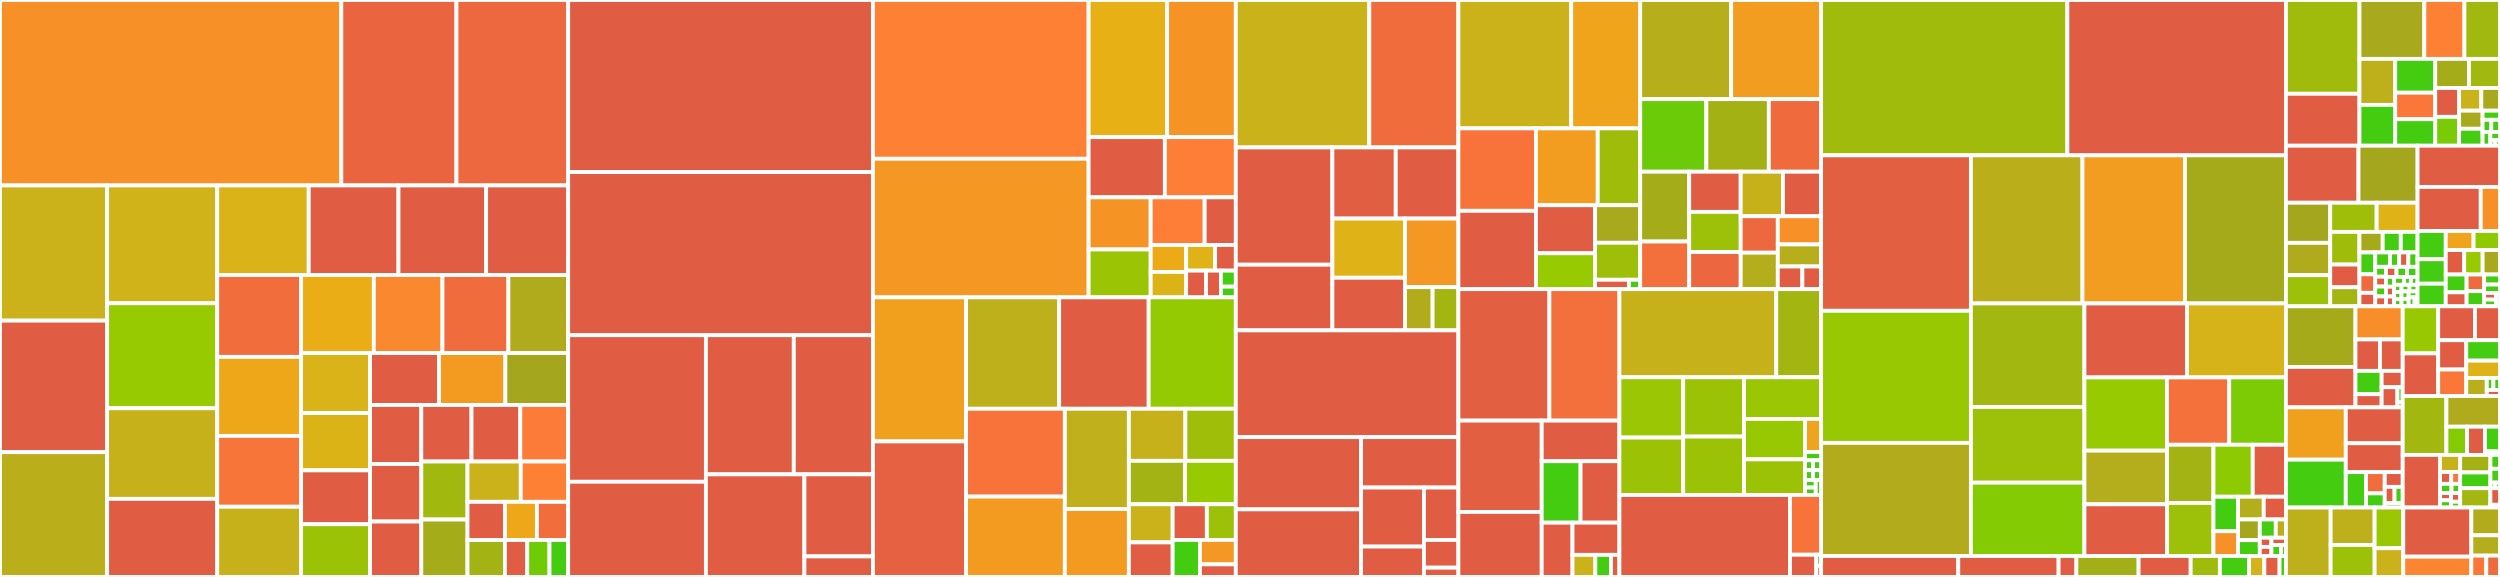<svg baseProfile="full" width="650" height="150" viewBox="0 0 650 150" version="1.1"
xmlns="http://www.w3.org/2000/svg" xmlns:ev="http://www.w3.org/2001/xml-events"
xmlns:xlink="http://www.w3.org/1999/xlink">

<rect x="0" y="0" width="650" height="150" fill="#333333" stroke="none"/>

<style>rect.s{mask:url(#mask);}</style>
<defs>
  <pattern id="white" width="4" height="4" patternUnits="userSpaceOnUse" patternTransform="rotate(45)">
    <rect width="2" height="2" transform="translate(0,0)" fill="white"></rect>
  </pattern>
  <mask id="mask">
    <rect x="0" y="0" width="100%" height="100%" fill="url(#white)"></rect>
  </mask>
</defs>

<rect x="0" y="0" width="88.741" height="48.212" fill="#f79127" stroke="white" stroke-width="1" class=" tooltipped" data-content="src/thermo/HMWSoln.cpp"><title>src/thermo/HMWSoln.cpp</title></rect>
<rect x="88.741" y="0" width="29.94" height="48.212" fill="#ea653f" stroke="white" stroke-width="1" class=" tooltipped" data-content="src/thermo/DebyeHuckel.cpp"><title>src/thermo/DebyeHuckel.cpp</title></rect>
<rect x="118.681" y="0" width="29.047" height="48.212" fill="#ed683e" stroke="white" stroke-width="1" class=" tooltipped" data-content="src/thermo/ThermoPhase.cpp"><title>src/thermo/ThermoPhase.cpp</title></rect>
<rect x="0" y="48.212" width="27.851" height="35.153" fill="#ccb21a" stroke="white" stroke-width="1" class=" tooltipped" data-content="src/thermo/RedlichKwongMFTP.cpp"><title>src/thermo/RedlichKwongMFTP.cpp</title></rect>
<rect x="0" y="83.364" width="27.851" height="34.187" fill="#e05d44" stroke="white" stroke-width="1" class=" tooltipped" data-content="src/thermo/MixtureFugacityTP.cpp"><title>src/thermo/MixtureFugacityTP.cpp</title></rect>
<rect x="0" y="117.551" width="27.851" height="32.449" fill="#baaf1b" stroke="white" stroke-width="1" class=" tooltipped" data-content="src/thermo/Phase.cpp"><title>src/thermo/Phase.cpp</title></rect>
<rect x="27.851" y="48.212" width="28.626" height="30.63" fill="#cfb319" stroke="white" stroke-width="1" class=" tooltipped" data-content="src/thermo/PengRobinson.cpp"><title>src/thermo/PengRobinson.cpp</title></rect>
<rect x="27.851" y="78.842" width="28.626" height="27.311" fill="#97ca00" stroke="white" stroke-width="1" class=" tooltipped" data-content="src/thermo/WaterPropsIAPWSphi.cpp"><title>src/thermo/WaterPropsIAPWSphi.cpp</title></rect>
<rect x="27.851" y="106.153" width="28.626" height="23.552" fill="#c6b11a" stroke="white" stroke-width="1" class=" tooltipped" data-content="src/thermo/PDSS_HKFT.cpp"><title>src/thermo/PDSS_HKFT.cpp</title></rect>
<rect x="27.851" y="129.705" width="28.626" height="20.295" fill="#e05d44" stroke="white" stroke-width="1" class=" tooltipped" data-content="src/thermo/WaterPropsIAPWS.cpp"><title>src/thermo/WaterPropsIAPWS.cpp</title></rect>
<rect x="56.477" y="48.212" width="23.795" height="23.286" fill="#d9b318" stroke="white" stroke-width="1" class=" tooltipped" data-content="src/thermo/CoverageDependentSurfPhase.cpp"><title>src/thermo/CoverageDependentSurfPhase.cpp</title></rect>
<rect x="80.271" y="48.212" width="23.333" height="23.286" fill="#e05d44" stroke="white" stroke-width="1" class=" tooltipped" data-content="src/thermo/IdealMolalSoln.cpp"><title>src/thermo/IdealMolalSoln.cpp</title></rect>
<rect x="103.604" y="48.212" width="22.793" height="23.286" fill="#e05d44" stroke="white" stroke-width="1" class=" tooltipped" data-content="src/thermo/RedlichKisterVPSSTP.cpp"><title>src/thermo/RedlichKisterVPSSTP.cpp</title></rect>
<rect x="126.397" y="48.212" width="21.33" height="23.286" fill="#e05d44" stroke="white" stroke-width="1" class=" tooltipped" data-content="src/thermo/MargulesVPSSTP.cpp"><title>src/thermo/MargulesVPSSTP.cpp</title></rect>
<rect x="56.477" y="71.497" width="21.813" height="21.29" fill="#f26d3c" stroke="white" stroke-width="1" class=" tooltipped" data-content="src/thermo/MolalityVPSSTP.cpp"><title>src/thermo/MolalityVPSSTP.cpp</title></rect>
<rect x="56.477" y="92.788" width="21.813" height="20.55" fill="#eea719" stroke="white" stroke-width="1" class=" tooltipped" data-content="src/thermo/LatticeSolidPhase.cpp"><title>src/thermo/LatticeSolidPhase.cpp</title></rect>
<rect x="56.477" y="113.338" width="21.813" height="18.413" fill="#f87539" stroke="white" stroke-width="1" class=" tooltipped" data-content="src/thermo/PlasmaPhase.cpp"><title>src/thermo/PlasmaPhase.cpp</title></rect>
<rect x="56.477" y="131.751" width="21.813" height="18.249" fill="#c6b11a" stroke="white" stroke-width="1" class=" tooltipped" data-content="src/thermo/IdealSolidSolnPhase.cpp"><title>src/thermo/IdealSolidSolnPhase.cpp</title></rect>
<rect x="78.29" y="71.497" width="18.905" height="20.297" fill="#ebad15" stroke="white" stroke-width="1" class=" tooltipped" data-content="src/thermo/PureFluidPhase.cpp"><title>src/thermo/PureFluidPhase.cpp</title></rect>
<rect x="97.196" y="71.497" width="17.845" height="20.297" fill="#fa882e" stroke="white" stroke-width="1" class=" tooltipped" data-content="src/thermo/WaterSSTP.cpp"><title>src/thermo/WaterSSTP.cpp</title></rect>
<rect x="115.041" y="71.497" width="17.139" height="20.297" fill="#f06c3d" stroke="white" stroke-width="1" class=" tooltipped" data-content="src/thermo/ThermoFactory.cpp"><title>src/thermo/ThermoFactory.cpp</title></rect>
<rect x="132.179" y="71.497" width="15.548" height="20.297" fill="#afab1c" stroke="white" stroke-width="1" class=" tooltipped" data-content="src/thermo/SurfPhase.cpp"><title>src/thermo/SurfPhase.cpp</title></rect>
<rect x="78.29" y="91.794" width="17.929" height="15.602" fill="#d9b318" stroke="white" stroke-width="1" class=" tooltipped" data-content="src/thermo/LatticePhase.cpp"><title>src/thermo/LatticePhase.cpp</title></rect>
<rect x="78.29" y="107.396" width="17.929" height="14.901" fill="#dcb317" stroke="white" stroke-width="1" class=" tooltipped" data-content="src/thermo/VPStandardStateTP.cpp"><title>src/thermo/VPStandardStateTP.cpp</title></rect>
<rect x="78.29" y="122.297" width="17.929" height="14.001" fill="#e05d44" stroke="white" stroke-width="1" class=" tooltipped" data-content="src/thermo/WaterProps.cpp"><title>src/thermo/WaterProps.cpp</title></rect>
<rect x="78.29" y="136.299" width="17.929" height="13.701" fill="#9cc206" stroke="white" stroke-width="1" class=" tooltipped" data-content="src/thermo/IdealGasPhase.cpp"><title>src/thermo/IdealGasPhase.cpp</title></rect>
<rect x="96.22" y="91.794" width="17.922" height="13.507" fill="#e05d44" stroke="white" stroke-width="1" class=" tooltipped" data-content="src/thermo/SpeciesThermoFactory.cpp"><title>src/thermo/SpeciesThermoFactory.cpp</title></rect>
<rect x="114.141" y="91.794" width="17.258" height="13.507" fill="#f39a21" stroke="white" stroke-width="1" class=" tooltipped" data-content="src/thermo/PDSS_Water.cpp"><title>src/thermo/PDSS_Water.cpp</title></rect>
<rect x="131.399" y="91.794" width="16.329" height="13.507" fill="#a4a61d" stroke="white" stroke-width="1" class=" tooltipped" data-content="src/thermo/BinarySolutionTabulatedThermo.cpp"><title>src/thermo/BinarySolutionTabulatedThermo.cpp</title></rect>
<rect x="96.22" y="105.301" width="13.318" height="15.348" fill="#e05d44" stroke="white" stroke-width="1" class=" tooltipped" data-content="src/thermo/IdealSolnGasVPSS.cpp"><title>src/thermo/IdealSolnGasVPSS.cpp</title></rect>
<rect x="96.22" y="120.65" width="13.318" height="14.944" fill="#e05d44" stroke="white" stroke-width="1" class=" tooltipped" data-content="src/thermo/SingleSpeciesTP.cpp"><title>src/thermo/SingleSpeciesTP.cpp</title></rect>
<rect x="96.22" y="135.594" width="13.318" height="14.406" fill="#e05d44" stroke="white" stroke-width="1" class=" tooltipped" data-content="src/thermo/PDSS.cpp"><title>src/thermo/PDSS.cpp</title></rect>
<rect x="109.538" y="105.301" width="13.055" height="14.696" fill="#e05d44" stroke="white" stroke-width="1" class=" tooltipped" data-content="src/thermo/MultiSpeciesThermo.cpp"><title>src/thermo/MultiSpeciesThermo.cpp</title></rect>
<rect x="122.593" y="105.301" width="12.689" height="14.696" fill="#e05d44" stroke="white" stroke-width="1" class=" tooltipped" data-content="src/thermo/PDSS_SSVol.cpp"><title>src/thermo/PDSS_SSVol.cpp</title></rect>
<rect x="135.283" y="105.301" width="12.445" height="14.696" fill="#fd7b38" stroke="white" stroke-width="1" class=" tooltipped" data-content="src/thermo/Nasa9PolyMultiTempRegion.cpp"><title>src/thermo/Nasa9PolyMultiTempRegion.cpp</title></rect>
<rect x="109.538" y="119.997" width="12.013" height="15.076" fill="#a1b90e" stroke="white" stroke-width="1" class=" tooltipped" data-content="src/thermo/Elements.cpp"><title>src/thermo/Elements.cpp</title></rect>
<rect x="109.538" y="135.073" width="12.013" height="14.927" fill="#a4ac19" stroke="white" stroke-width="1" class=" tooltipped" data-content="src/thermo/Mu0Poly.cpp"><title>src/thermo/Mu0Poly.cpp</title></rect>
<rect x="121.551" y="119.997" width="13.858" height="10.48" fill="#ccb21a" stroke="white" stroke-width="1" class=" tooltipped" data-content="src/thermo/Species.cpp"><title>src/thermo/Species.cpp</title></rect>
<rect x="135.409" y="119.997" width="12.319" height="10.48" fill="#fd8035" stroke="white" stroke-width="1" class=" tooltipped" data-content="src/thermo/StoichSubstance.cpp"><title>src/thermo/StoichSubstance.cpp</title></rect>
<rect x="121.551" y="130.478" width="9.736" height="9.945" fill="#e05d44" stroke="white" stroke-width="1" class=" tooltipped" data-content="src/thermo/ConstCpPoly.cpp"><title>src/thermo/ConstCpPoly.cpp</title></rect>
<rect x="121.551" y="140.423" width="9.736" height="9.577" fill="#a3b313" stroke="white" stroke-width="1" class=" tooltipped" data-content="src/thermo/Nasa9Poly1.cpp"><title>src/thermo/Nasa9Poly1.cpp</title></rect>
<rect x="131.287" y="130.478" width="8.311" height="9.925" fill="#eea719" stroke="white" stroke-width="1" class=" tooltipped" data-content="src/thermo/GibbsExcessVPSSTP.cpp"><title>src/thermo/GibbsExcessVPSSTP.cpp</title></rect>
<rect x="139.598" y="130.478" width="8.13" height="9.925" fill="#f26d3c" stroke="white" stroke-width="1" class=" tooltipped" data-content="src/thermo/PDSS_ConstVol.cpp"><title>src/thermo/PDSS_ConstVol.cpp</title></rect>
<rect x="131.287" y="140.402" width="5.792" height="9.598" fill="#e05d44" stroke="white" stroke-width="1" class=" tooltipped" data-content="src/thermo/SpeciesThermoInterpType.cpp"><title>src/thermo/SpeciesThermoInterpType.cpp</title></rect>
<rect x="137.078" y="140.402" width="5.792" height="9.598" fill="#70cb07" stroke="white" stroke-width="1" class=" tooltipped" data-content="src/thermo/NasaPoly2.cpp"><title>src/thermo/NasaPoly2.cpp</title></rect>
<rect x="142.87" y="140.402" width="4.858" height="9.598" fill="#4c1" stroke="white" stroke-width="1" class=" tooltipped" data-content="src/thermo/PDSSFactory.cpp"><title>src/thermo/PDSSFactory.cpp</title></rect>
<rect x="147.728" y="0" width="79.231" height="44.742" fill="#e05d44" stroke="white" stroke-width="1" class=" tooltipped" data-content="src/equil/vcs_solve.cpp"><title>src/equil/vcs_solve.cpp</title></rect>
<rect x="147.728" y="44.742" width="79.231" height="42.411" fill="#e05d44" stroke="white" stroke-width="1" class=" tooltipped" data-content="src/equil/vcs_solve_TP.cpp"><title>src/equil/vcs_solve_TP.cpp</title></rect>
<rect x="147.728" y="87.153" width="35.807" height="38.109" fill="#e05d44" stroke="white" stroke-width="1" class=" tooltipped" data-content="src/equil/ChemEquil.cpp"><title>src/equil/ChemEquil.cpp</title></rect>
<rect x="147.728" y="125.262" width="35.807" height="24.738" fill="#e05d44" stroke="white" stroke-width="1" class=" tooltipped" data-content="src/equil/vcs_VolPhase.cpp"><title>src/equil/vcs_VolPhase.cpp</title></rect>
<rect x="183.535" y="87.153" width="22.852" height="36.172" fill="#e05d44" stroke="white" stroke-width="1" class=" tooltipped" data-content="src/equil/MultiPhase.cpp"><title>src/equil/MultiPhase.cpp</title></rect>
<rect x="206.387" y="87.153" width="20.572" height="36.172" fill="#e05d44" stroke="white" stroke-width="1" class=" tooltipped" data-content="src/equil/MultiPhaseEquil.cpp"><title>src/equil/MultiPhaseEquil.cpp</title></rect>
<rect x="183.535" y="123.325" width="25.611" height="26.675" fill="#e05d44" stroke="white" stroke-width="1" class=" tooltipped" data-content="src/equil/vcs_MultiPhaseEquil.cpp"><title>src/equil/vcs_MultiPhaseEquil.cpp</title></rect>
<rect x="209.146" y="123.325" width="17.813" height="21.34" fill="#e05d44" stroke="white" stroke-width="1" class=" tooltipped" data-content="src/equil/BasisOptimize.cpp"><title>src/equil/BasisOptimize.cpp</title></rect>
<rect x="209.146" y="144.665" width="17.813" height="5.335" fill="#e05d44" stroke="white" stroke-width="1" class=" tooltipped" data-content="src/equil/vcs_util.cpp"><title>src/equil/vcs_util.cpp</title></rect>
<rect x="226.959" y="0" width="56.083" height="41.276" fill="#fd8035" stroke="white" stroke-width="1" class=" tooltipped" data-content="src/base/SolutionArray.cpp"><title>src/base/SolutionArray.cpp</title></rect>
<rect x="226.959" y="41.276" width="56.083" height="36.033" fill="#f49723" stroke="white" stroke-width="1" class=" tooltipped" data-content="src/base/AnyMap.cpp"><title>src/base/AnyMap.cpp</title></rect>
<rect x="283.042" y="0" width="20.417" height="35.656" fill="#e7b015" stroke="white" stroke-width="1" class=" tooltipped" data-content="src/base/Units.cpp"><title>src/base/Units.cpp</title></rect>
<rect x="303.46" y="0" width="17.853" height="35.656" fill="#f59425" stroke="white" stroke-width="1" class=" tooltipped" data-content="src/base/Storage.cpp"><title>src/base/Storage.cpp</title></rect>
<rect x="283.042" y="35.656" width="19.823" height="15.649" fill="#e05d44" stroke="white" stroke-width="1" class=" tooltipped" data-content="src/base/application.cpp"><title>src/base/application.cpp</title></rect>
<rect x="302.865" y="35.656" width="18.448" height="15.649" fill="#fe7d37" stroke="white" stroke-width="1" class=" tooltipped" data-content="src/base/Solution.cpp"><title>src/base/Solution.cpp</title></rect>
<rect x="283.042" y="51.305" width="16.135" height="13.558" fill="#f59425" stroke="white" stroke-width="1" class=" tooltipped" data-content="src/base/stringUtils.cpp"><title>src/base/stringUtils.cpp</title></rect>
<rect x="283.042" y="64.863" width="16.135" height="12.446" fill="#9bc405" stroke="white" stroke-width="1" class=" tooltipped" data-content="src/base/YamlWriter.cpp"><title>src/base/YamlWriter.cpp</title></rect>
<rect x="299.178" y="51.305" width="14.033" height="12.394" fill="#fe7d37" stroke="white" stroke-width="1" class=" tooltipped" data-content="src/base/global.cpp"><title>src/base/global.cpp</title></rect>
<rect x="313.211" y="51.305" width="8.102" height="12.394" fill="#e05d44" stroke="white" stroke-width="1" class=" tooltipped" data-content="src/base/Array.cpp"><title>src/base/Array.cpp</title></rect>
<rect x="299.178" y="63.699" width="9.223" height="6.999" fill="#ecaa17" stroke="white" stroke-width="1" class=" tooltipped" data-content="src/base/application.h"><title>src/base/application.h</title></rect>
<rect x="299.178" y="70.699" width="9.223" height="6.61" fill="#dcb317" stroke="white" stroke-width="1" class=" tooltipped" data-content="src/base/Interface.cpp"><title>src/base/Interface.cpp</title></rect>
<rect x="308.4" y="63.699" width="7.532" height="6.666" fill="#dfb317" stroke="white" stroke-width="1" class=" tooltipped" data-content="src/base/ctexceptions.cpp"><title>src/base/ctexceptions.cpp</title></rect>
<rect x="315.932" y="63.699" width="5.38" height="6.666" fill="#e05d44" stroke="white" stroke-width="1" class=" tooltipped" data-content="src/base/ExtensionManager.cpp"><title>src/base/ExtensionManager.cpp</title></rect>
<rect x="308.4" y="70.365" width="5.165" height="6.944" fill="#e05d44" stroke="white" stroke-width="1" class=" tooltipped" data-content="src/base/clockWC.cpp"><title>src/base/clockWC.cpp</title></rect>
<rect x="313.565" y="70.365" width="3.874" height="6.944" fill="#e05d44" stroke="white" stroke-width="1" class=" tooltipped" data-content="src/base/checkFinite.cpp"><title>src/base/checkFinite.cpp</title></rect>
<rect x="317.439" y="70.365" width="3.874" height="4.166" fill="#4c1" stroke="white" stroke-width="1" class=" tooltipped" data-content="src/base/ExtensionManagerFactory.cpp"><title>src/base/ExtensionManagerFactory.cpp</title></rect>
<rect x="317.439" y="74.532" width="3.874" height="2.777" fill="#4c1" stroke="white" stroke-width="1" class=" tooltipped" data-content="src/base/ValueCache.cpp"><title>src/base/ValueCache.cpp</title></rect>
<rect x="226.959" y="77.309" width="24.223" height="37.456" fill="#f0a01d" stroke="white" stroke-width="1" class=" tooltipped" data-content="src/kinetics/Reaction.cpp"><title>src/kinetics/Reaction.cpp</title></rect>
<rect x="226.959" y="114.765" width="24.223" height="35.235" fill="#e56142" stroke="white" stroke-width="1" class=" tooltipped" data-content="src/kinetics/ReactionPath.cpp"><title>src/kinetics/ReactionPath.cpp</title></rect>
<rect x="251.183" y="77.309" width="24.202" height="28.969" fill="#bdb01b" stroke="white" stroke-width="1" class=" tooltipped" data-content="src/kinetics/Kinetics.cpp"><title>src/kinetics/Kinetics.cpp</title></rect>
<rect x="275.384" y="77.309" width="23.273" height="28.969" fill="#e05d44" stroke="white" stroke-width="1" class=" tooltipped" data-content="src/kinetics/solveSP.cpp"><title>src/kinetics/solveSP.cpp</title></rect>
<rect x="298.658" y="77.309" width="22.654" height="28.969" fill="#93ca01" stroke="white" stroke-width="1" class=" tooltipped" data-content="src/kinetics/BulkKinetics.cpp"><title>src/kinetics/BulkKinetics.cpp</title></rect>
<rect x="251.183" y="106.278" width="25.673" height="22.839" fill="#f7733a" stroke="white" stroke-width="1" class=" tooltipped" data-content="src/kinetics/InterfaceKinetics.cpp"><title>src/kinetics/InterfaceKinetics.cpp</title></rect>
<rect x="251.183" y="129.117" width="25.673" height="20.883" fill="#f39a21" stroke="white" stroke-width="1" class=" tooltipped" data-content="src/kinetics/Falloff.cpp"><title>src/kinetics/Falloff.cpp</title></rect>
<rect x="276.856" y="106.278" width="16.651" height="26.061" fill="#c0b01b" stroke="white" stroke-width="1" class=" tooltipped" data-content="src/kinetics/InterfaceRate.cpp"><title>src/kinetics/InterfaceRate.cpp</title></rect>
<rect x="276.856" y="132.339" width="16.651" height="17.661" fill="#f39a21" stroke="white" stroke-width="1" class=" tooltipped" data-content="src/kinetics/ImplicitSurfChem.cpp"><title>src/kinetics/ImplicitSurfChem.cpp</title></rect>
<rect x="293.506" y="106.278" width="14.697" height="13.542" fill="#c6b11a" stroke="white" stroke-width="1" class=" tooltipped" data-content="src/kinetics/KineticsFactory.cpp"><title>src/kinetics/KineticsFactory.cpp</title></rect>
<rect x="308.204" y="106.278" width="13.108" height="13.542" fill="#9ebe09" stroke="white" stroke-width="1" class=" tooltipped" data-content="src/kinetics/ChebyshevRate.cpp"><title>src/kinetics/ChebyshevRate.cpp</title></rect>
<rect x="293.506" y="119.82" width="14.618" height="11.285" fill="#a3b313" stroke="white" stroke-width="1" class=" tooltipped" data-content="src/kinetics/PlogRate.cpp"><title>src/kinetics/PlogRate.cpp</title></rect>
<rect x="308.124" y="119.82" width="13.188" height="11.285" fill="#97ca00" stroke="white" stroke-width="1" class=" tooltipped" data-content="src/kinetics/Arrhenius.cpp"><title>src/kinetics/Arrhenius.cpp</title></rect>
<rect x="293.506" y="131.105" width="11.388" height="9.92" fill="#c9b21a" stroke="white" stroke-width="1" class=" tooltipped" data-content="src/kinetics/ReactionRateFactory.cpp"><title>src/kinetics/ReactionRateFactory.cpp</title></rect>
<rect x="293.506" y="141.025" width="11.388" height="8.975" fill="#e05d44" stroke="white" stroke-width="1" class=" tooltipped" data-content="src/kinetics/ElectronCollisionPlasmaRate.cpp"><title>src/kinetics/ElectronCollisionPlasmaRate.cpp</title></rect>
<rect x="304.894" y="131.105" width="8.885" height="9.283" fill="#e05d44" stroke="white" stroke-width="1" class=" tooltipped" data-content="src/kinetics/ReactionRateDelegator.cpp"><title>src/kinetics/ReactionRateDelegator.cpp</title></rect>
<rect x="313.779" y="131.105" width="7.533" height="9.283" fill="#9dc008" stroke="white" stroke-width="1" class=" tooltipped" data-content="src/kinetics/TwoTempPlasmaRate.cpp"><title>src/kinetics/TwoTempPlasmaRate.cpp</title></rect>
<rect x="304.894" y="140.389" width="7.089" height="9.611" fill="#4c1" stroke="white" stroke-width="1" class=" tooltipped" data-content="src/kinetics/BlowersMaselRate.cpp"><title>src/kinetics/BlowersMaselRate.cpp</title></rect>
<rect x="311.984" y="140.389" width="9.328" height="6.343" fill="#f49723" stroke="white" stroke-width="1" class=" tooltipped" data-content="src/kinetics/Group.cpp"><title>src/kinetics/Group.cpp</title></rect>
<rect x="311.984" y="146.732" width="9.328" height="3.268" fill="#e05d44" stroke="white" stroke-width="1" class=" tooltipped" data-content="src/kinetics/Custom.cpp"><title>src/kinetics/Custom.cpp</title></rect>
<rect x="321.312" y="0" width="34.712" height="38.329" fill="#c9b21a" stroke="white" stroke-width="1" class=" tooltipped" data-content="src/oneD/Flow1D.cpp"><title>src/oneD/Flow1D.cpp</title></rect>
<rect x="356.024" y="0" width="23.157" height="38.329" fill="#f06c3d" stroke="white" stroke-width="1" class=" tooltipped" data-content="src/oneD/Sim1D.cpp"><title>src/oneD/Sim1D.cpp</title></rect>
<rect x="321.312" y="38.329" width="25.108" height="30.494" fill="#e05d44" stroke="white" stroke-width="1" class=" tooltipped" data-content="src/oneD/Boundary1D.cpp"><title>src/oneD/Boundary1D.cpp</title></rect>
<rect x="321.312" y="68.823" width="25.108" height="17.068" fill="#e05d44" stroke="white" stroke-width="1" class=" tooltipped" data-content="src/oneD/OneDim.cpp"><title>src/oneD/OneDim.cpp</title></rect>
<rect x="346.42" y="38.329" width="16.478" height="18.5" fill="#e25e43" stroke="white" stroke-width="1" class=" tooltipped" data-content="src/oneD/MultiNewton.cpp"><title>src/oneD/MultiNewton.cpp</title></rect>
<rect x="362.898" y="38.329" width="16.284" height="18.5" fill="#e05d44" stroke="white" stroke-width="1" class=" tooltipped" data-content="src/oneD/IonFlow.cpp"><title>src/oneD/IonFlow.cpp</title></rect>
<rect x="346.42" y="56.828" width="18.879" height="15.386" fill="#dfb317" stroke="white" stroke-width="1" class=" tooltipped" data-content="src/oneD/Domain1D.cpp"><title>src/oneD/Domain1D.cpp</title></rect>
<rect x="346.42" y="72.215" width="18.879" height="13.677" fill="#e05d44" stroke="white" stroke-width="1" class=" tooltipped" data-content="src/oneD/StFlow.cpp"><title>src/oneD/StFlow.cpp</title></rect>
<rect x="365.3" y="56.828" width="13.882" height="17.825" fill="#f49723" stroke="white" stroke-width="1" class=" tooltipped" data-content="src/oneD/refine.cpp"><title>src/oneD/refine.cpp</title></rect>
<rect x="365.3" y="74.654" width="7.18" height="11.238" fill="#b2ac1c" stroke="white" stroke-width="1" class=" tooltipped" data-content="src/oneD/DomainFactory.cpp"><title>src/oneD/DomainFactory.cpp</title></rect>
<rect x="372.48" y="74.654" width="6.702" height="11.238" fill="#a2b511" stroke="white" stroke-width="1" class=" tooltipped" data-content="src/oneD/MultiJac.cpp"><title>src/oneD/MultiJac.cpp</title></rect>
<rect x="321.312" y="85.891" width="57.869" height="27.763" fill="#e05d44" stroke="white" stroke-width="1" class=" tooltipped" data-content="src/clib/ct.cpp"><title>src/clib/ct.cpp</title></rect>
<rect x="321.312" y="113.654" width="32.561" height="18.779" fill="#e05d44" stroke="white" stroke-width="1" class=" tooltipped" data-content="src/clib/ctreactor.cpp"><title>src/clib/ctreactor.cpp</title></rect>
<rect x="321.312" y="132.433" width="32.561" height="17.567" fill="#e05d44" stroke="white" stroke-width="1" class=" tooltipped" data-content="src/clib/ctonedim.cpp"><title>src/clib/ctonedim.cpp</title></rect>
<rect x="353.873" y="113.654" width="25.309" height="13.107" fill="#e05d44" stroke="white" stroke-width="1" class=" tooltipped" data-content="src/clib/ctmultiphase.cpp"><title>src/clib/ctmultiphase.cpp</title></rect>
<rect x="353.873" y="126.761" width="16.358" height="15.346" fill="#e05d44" stroke="white" stroke-width="1" class=" tooltipped" data-content="src/clib/ctrpath.cpp"><title>src/clib/ctrpath.cpp</title></rect>
<rect x="353.873" y="142.108" width="16.358" height="7.892" fill="#e05d44" stroke="white" stroke-width="1" class=" tooltipped" data-content="src/clib/ctfunc.cpp"><title>src/clib/ctfunc.cpp</title></rect>
<rect x="370.231" y="126.761" width="8.951" height="13.623" fill="#e05d44" stroke="white" stroke-width="1" class=" tooltipped" data-content="src/clib/Cabinet.h"><title>src/clib/Cabinet.h</title></rect>
<rect x="370.231" y="140.384" width="8.951" height="7.212" fill="#e05d44" stroke="white" stroke-width="1" class=" tooltipped" data-content="src/clib/ctsurf.cpp"><title>src/clib/ctsurf.cpp</title></rect>
<rect x="370.231" y="147.596" width="8.951" height="2.404" fill="#e05d44" stroke="white" stroke-width="1" class=" tooltipped" data-content="src/clib/clib_utils.h"><title>src/clib/clib_utils.h</title></rect>
<rect x="379.182" y="0" width="29.33" height="33.38" fill="#ccb21a" stroke="white" stroke-width="1" class=" tooltipped" data-content="src/transport/GasTransport.cpp"><title>src/transport/GasTransport.cpp</title></rect>
<rect x="408.512" y="0" width="17.942" height="33.38" fill="#efa41b" stroke="white" stroke-width="1" class=" tooltipped" data-content="src/transport/MultiTransport.cpp"><title>src/transport/MultiTransport.cpp</title></rect>
<rect x="379.182" y="33.38" width="20.161" height="21.434" fill="#f7733a" stroke="white" stroke-width="1" class=" tooltipped" data-content="src/transport/IonGasTransport.cpp"><title>src/transport/IonGasTransport.cpp</title></rect>
<rect x="379.182" y="54.814" width="20.161" height="20.367" fill="#e05d44" stroke="white" stroke-width="1" class=" tooltipped" data-content="src/transport/HighPressureGasTransport.cpp"><title>src/transport/HighPressureGasTransport.cpp</title></rect>
<rect x="399.343" y="33.38" width="16.069" height="19.974" fill="#f29d1f" stroke="white" stroke-width="1" class=" tooltipped" data-content="src/transport/MMCollisionInt.cpp"><title>src/transport/MMCollisionInt.cpp</title></rect>
<rect x="415.412" y="33.38" width="11.042" height="19.974" fill="#9fbc0b" stroke="white" stroke-width="1" class=" tooltipped" data-content="src/transport/DustyGasTransport.cpp"><title>src/transport/DustyGasTransport.cpp</title></rect>
<rect x="399.343" y="53.354" width="15.363" height="12.489" fill="#e05d44" stroke="white" stroke-width="1" class=" tooltipped" data-content="src/transport/TransportData.cpp"><title>src/transport/TransportData.cpp</title></rect>
<rect x="399.343" y="65.843" width="15.363" height="9.337" fill="#97ca00" stroke="white" stroke-width="1" class=" tooltipped" data-content="src/transport/WaterTransport.cpp"><title>src/transport/WaterTransport.cpp</title></rect>
<rect x="414.706" y="53.354" width="11.748" height="9.768" fill="#a9a91d" stroke="white" stroke-width="1" class=" tooltipped" data-content="src/transport/MixTransport.cpp"><title>src/transport/MixTransport.cpp</title></rect>
<rect x="414.706" y="63.123" width="11.748" height="9.616" fill="#9ebe09" stroke="white" stroke-width="1" class=" tooltipped" data-content="src/transport/TransportFactory.cpp"><title>src/transport/TransportFactory.cpp</title></rect>
<rect x="414.706" y="72.739" width="8.811" height="2.442" fill="#e05d44" stroke="white" stroke-width="1" class=" tooltipped" data-content="src/transport/Transport.cpp"><title>src/transport/Transport.cpp</title></rect>
<rect x="423.517" y="72.739" width="2.937" height="2.442" fill="#4c1" stroke="white" stroke-width="1" class=" tooltipped" data-content="src/transport/MMCollisionInt.h"><title>src/transport/MMCollisionInt.h</title></rect>
<rect x="426.454" y="0" width="23.656" height="25.772" fill="#b7ae1c" stroke="white" stroke-width="1" class=" tooltipped" data-content="src/zeroD/Reactor.cpp"><title>src/zeroD/Reactor.cpp</title></rect>
<rect x="450.109" y="0" width="23.378" height="25.772" fill="#f29d1f" stroke="white" stroke-width="1" class=" tooltipped" data-content="src/zeroD/ReactorNet.cpp"><title>src/zeroD/ReactorNet.cpp</title></rect>
<rect x="426.454" y="25.772" width="17.198" height="18.871" fill="#6ccb08" stroke="white" stroke-width="1" class=" tooltipped" data-content="src/zeroD/FlowReactor.cpp"><title>src/zeroD/FlowReactor.cpp</title></rect>
<rect x="443.652" y="25.772" width="16.248" height="18.871" fill="#a3b114" stroke="white" stroke-width="1" class=" tooltipped" data-content="src/zeroD/MoleReactor.cpp"><title>src/zeroD/MoleReactor.cpp</title></rect>
<rect x="459.899" y="25.772" width="13.587" height="18.871" fill="#ef6a3d" stroke="white" stroke-width="1" class=" tooltipped" data-content="src/zeroD/IdealGasConstPressureMoleReactor.cpp"><title>src/zeroD/IdealGasConstPressureMoleReactor.cpp</title></rect>
<rect x="426.454" y="44.643" width="12.742" height="18.154" fill="#a4ac19" stroke="white" stroke-width="1" class=" tooltipped" data-content="src/zeroD/IdealGasMoleReactor.cpp"><title>src/zeroD/IdealGasMoleReactor.cpp</title></rect>
<rect x="426.454" y="62.797" width="12.742" height="12.384" fill="#f36f3b" stroke="white" stroke-width="1" class=" tooltipped" data-content="src/zeroD/ReactorBase.cpp"><title>src/zeroD/ReactorBase.cpp</title></rect>
<rect x="439.195" y="44.643" width="13.388" height="10.447" fill="#e05d44" stroke="white" stroke-width="1" class=" tooltipped" data-content="src/zeroD/ConstPressureReactor.cpp"><title>src/zeroD/ConstPressureReactor.cpp</title></rect>
<rect x="439.195" y="55.09" width="13.388" height="10.447" fill="#9dc008" stroke="white" stroke-width="1" class=" tooltipped" data-content="src/zeroD/IdealGasReactor.cpp"><title>src/zeroD/IdealGasReactor.cpp</title></rect>
<rect x="439.195" y="65.537" width="13.388" height="9.643" fill="#ec673f" stroke="white" stroke-width="1" class=" tooltipped" data-content="src/zeroD/IdealGasConstPressureReactor.cpp"><title>src/zeroD/IdealGasConstPressureReactor.cpp</title></rect>
<rect x="452.583" y="44.643" width="10.994" height="11.58" fill="#c6b11a" stroke="white" stroke-width="1" class=" tooltipped" data-content="src/zeroD/ReactorFactory.cpp"><title>src/zeroD/ReactorFactory.cpp</title></rect>
<rect x="463.577" y="44.643" width="9.91" height="11.58" fill="#e05d44" stroke="white" stroke-width="1" class=" tooltipped" data-content="src/zeroD/ConstPressureMoleReactor.cpp"><title>src/zeroD/ConstPressureMoleReactor.cpp</title></rect>
<rect x="452.583" y="56.223" width="9.648" height="9.479" fill="#ed683e" stroke="white" stroke-width="1" class=" tooltipped" data-content="src/zeroD/ReactorSurface.cpp"><title>src/zeroD/ReactorSurface.cpp</title></rect>
<rect x="452.583" y="65.702" width="9.648" height="9.479" fill="#b4ad1c" stroke="white" stroke-width="1" class=" tooltipped" data-content="src/zeroD/FlowDevice.cpp"><title>src/zeroD/FlowDevice.cpp</title></rect>
<rect x="462.231" y="56.223" width="11.256" height="7.328" fill="#f79127" stroke="white" stroke-width="1" class=" tooltipped" data-content="src/zeroD/Wall.cpp"><title>src/zeroD/Wall.cpp</title></rect>
<rect x="462.231" y="63.551" width="11.256" height="5.735" fill="#b7ae1c" stroke="white" stroke-width="1" class=" tooltipped" data-content="src/zeroD/flowControllers.cpp"><title>src/zeroD/flowControllers.cpp</title></rect>
<rect x="462.231" y="69.286" width="6.388" height="5.894" fill="#e05d44" stroke="white" stroke-width="1" class=" tooltipped" data-content="src/zeroD/FlowDeviceFactory.cpp"><title>src/zeroD/FlowDeviceFactory.cpp</title></rect>
<rect x="468.62" y="69.286" width="4.867" height="5.894" fill="#e05d44" stroke="white" stroke-width="1" class=" tooltipped" data-content="src/zeroD/WallFactory.cpp"><title>src/zeroD/WallFactory.cpp</title></rect>
<rect x="379.182" y="75.181" width="23.662" height="34.176" fill="#e35f42" stroke="white" stroke-width="1" class=" tooltipped" data-content="src/numerics/Func1.cpp"><title>src/numerics/Func1.cpp</title></rect>
<rect x="402.844" y="75.181" width="18.206" height="34.176" fill="#f36f3b" stroke="white" stroke-width="1" class=" tooltipped" data-content="src/numerics/CVodesIntegrator.cpp"><title>src/numerics/CVodesIntegrator.cpp</title></rect>
<rect x="379.182" y="109.357" width="21.662" height="23.757" fill="#e35f42" stroke="white" stroke-width="1" class=" tooltipped" data-content="src/numerics/IdasIntegrator.cpp"><title>src/numerics/IdasIntegrator.cpp</title></rect>
<rect x="379.182" y="133.114" width="21.662" height="16.886" fill="#e05d44" stroke="white" stroke-width="1" class=" tooltipped" data-content="src/numerics/BandMatrix.cpp"><title>src/numerics/BandMatrix.cpp</title></rect>
<rect x="400.844" y="109.357" width="20.206" height="10.56" fill="#e05d44" stroke="white" stroke-width="1" class=" tooltipped" data-content="src/numerics/DenseMatrix.cpp"><title>src/numerics/DenseMatrix.cpp</title></rect>
<rect x="400.844" y="119.917" width="10.103" height="15.973" fill="#4c1" stroke="white" stroke-width="1" class=" tooltipped" data-content="src/numerics/Func1Factory.cpp"><title>src/numerics/Func1Factory.cpp</title></rect>
<rect x="410.947" y="119.917" width="10.103" height="15.973" fill="#e05d44" stroke="white" stroke-width="1" class=" tooltipped" data-content="src/numerics/FuncEval.cpp"><title>src/numerics/FuncEval.cpp</title></rect>
<rect x="400.844" y="135.89" width="8.006" height="14.11" fill="#e05d44" stroke="white" stroke-width="1" class=" tooltipped" data-content="src/numerics/funcs.cpp"><title>src/numerics/funcs.cpp</title></rect>
<rect x="408.85" y="135.89" width="12.2" height="8.378" fill="#e05d44" stroke="white" stroke-width="1" class=" tooltipped" data-content="src/numerics/AdaptivePreconditioner.cpp"><title>src/numerics/AdaptivePreconditioner.cpp</title></rect>
<rect x="408.85" y="144.268" width="5.944" height="5.732" fill="#c9b21a" stroke="white" stroke-width="1" class=" tooltipped" data-content="src/numerics/polyfit.cpp"><title>src/numerics/polyfit.cpp</title></rect>
<rect x="414.793" y="144.268" width="4.067" height="5.732" fill="#4c1" stroke="white" stroke-width="1" class=" tooltipped" data-content="src/numerics/PreconditionerFactory.cpp"><title>src/numerics/PreconditionerFactory.cpp</title></rect>
<rect x="418.86" y="144.268" width="2.19" height="5.732" fill="#e05d44" stroke="white" stroke-width="1" class=" tooltipped" data-content="src/numerics/Integrators.cpp"><title>src/numerics/Integrators.cpp</title></rect>
<rect x="421.05" y="75.181" width="40.776" height="22.911" fill="#c6b11a" stroke="white" stroke-width="1" class=" tooltipped" data-content="src/tpx/Sub.cpp"><title>src/tpx/Sub.cpp</title></rect>
<rect x="461.826" y="75.181" width="11.661" height="22.911" fill="#a2b511" stroke="white" stroke-width="1" class=" tooltipped" data-content="src/tpx/CarbonDioxide.cpp"><title>src/tpx/CarbonDioxide.cpp</title></rect>
<rect x="421.05" y="98.091" width="16.581" height="15.681" fill="#9ac603" stroke="white" stroke-width="1" class=" tooltipped" data-content="src/tpx/Hydrogen.cpp"><title>src/tpx/Hydrogen.cpp</title></rect>
<rect x="421.05" y="113.772" width="16.581" height="14.924" fill="#9cc206" stroke="white" stroke-width="1" class=" tooltipped" data-content="src/tpx/Nitrogen.cpp"><title>src/tpx/Nitrogen.cpp</title></rect>
<rect x="437.63" y="98.091" width="15.819" height="15.416" fill="#9cc206" stroke="white" stroke-width="1" class=" tooltipped" data-content="src/tpx/Methane.cpp"><title>src/tpx/Methane.cpp</title></rect>
<rect x="437.63" y="113.507" width="15.819" height="15.189" fill="#9cc206" stroke="white" stroke-width="1" class=" tooltipped" data-content="src/tpx/Oxygen.cpp"><title>src/tpx/Oxygen.cpp</title></rect>
<rect x="453.449" y="98.091" width="20.037" height="10.828" fill="#9ac603" stroke="white" stroke-width="1" class=" tooltipped" data-content="src/tpx/Heptane.cpp"><title>src/tpx/Heptane.cpp</title></rect>
<rect x="453.449" y="108.92" width="15.867" height="10.51" fill="#98c802" stroke="white" stroke-width="1" class=" tooltipped" data-content="src/tpx/HFC134a.cpp"><title>src/tpx/HFC134a.cpp</title></rect>
<rect x="453.449" y="119.429" width="15.867" height="9.267" fill="#9cc206" stroke="white" stroke-width="1" class=" tooltipped" data-content="src/tpx/Water.cpp"><title>src/tpx/Water.cpp</title></rect>
<rect x="469.316" y="108.92" width="4.171" height="8.599" fill="#efa41b" stroke="white" stroke-width="1" class=" tooltipped" data-content="src/tpx/utils.cpp"><title>src/tpx/utils.cpp</title></rect>
<rect x="469.316" y="117.518" width="4.171" height="2.15" fill="#4c1" stroke="white" stroke-width="1" class=" tooltipped" data-content="src/tpx/HFC134a.h"><title>src/tpx/HFC134a.h</title></rect>
<rect x="469.316" y="119.668" width="2.085" height="2.58" fill="#4c1" stroke="white" stroke-width="1" class=" tooltipped" data-content="src/tpx/Water.h"><title>src/tpx/Water.h</title></rect>
<rect x="471.402" y="119.668" width="2.085" height="2.58" fill="#4c1" stroke="white" stroke-width="1" class=" tooltipped" data-content="src/tpx/Hydrogen.h"><title>src/tpx/Hydrogen.h</title></rect>
<rect x="469.316" y="122.247" width="2.085" height="2.58" fill="#4c1" stroke="white" stroke-width="1" class=" tooltipped" data-content="src/tpx/Oxygen.h"><title>src/tpx/Oxygen.h</title></rect>
<rect x="471.402" y="122.247" width="2.085" height="2.58" fill="#4c1" stroke="white" stroke-width="1" class=" tooltipped" data-content="src/tpx/Nitrogen.h"><title>src/tpx/Nitrogen.h</title></rect>
<rect x="469.316" y="124.827" width="2.78" height="1.935" fill="#4c1" stroke="white" stroke-width="1" class=" tooltipped" data-content="src/tpx/CarbonDioxide.h"><title>src/tpx/CarbonDioxide.h</title></rect>
<rect x="469.316" y="126.762" width="2.78" height="1.935" fill="#4c1" stroke="white" stroke-width="1" class=" tooltipped" data-content="src/tpx/Methane.h"><title>src/tpx/Methane.h</title></rect>
<rect x="472.097" y="124.827" width="1.39" height="3.869" fill="#4c1" stroke="white" stroke-width="1" class=" tooltipped" data-content="src/tpx/Heptane.h"><title>src/tpx/Heptane.h</title></rect>
<rect x="421.05" y="128.696" width="44.357" height="21.304" fill="#e05d44" stroke="white" stroke-width="1" class=" tooltipped" data-content="src/fortran/fct.cpp"><title>src/fortran/fct.cpp</title></rect>
<rect x="465.407" y="128.696" width="8.08" height="15.534" fill="#f7733a" stroke="white" stroke-width="1" class=" tooltipped" data-content="src/extensions/PythonExtensionManager.cpp"><title>src/extensions/PythonExtensionManager.cpp</title></rect>
<rect x="465.407" y="144.23" width="6.837" height="5.77" fill="#e05d44" stroke="white" stroke-width="1" class=" tooltipped" data-content="src/extensions/pythonShim.cpp"><title>src/extensions/pythonShim.cpp</title></rect>
<rect x="472.244" y="144.23" width="1.243" height="2.885" fill="#4c1" stroke="white" stroke-width="1" class=" tooltipped" data-content="src/extensions/canteraShared.cpp"><title>src/extensions/canteraShared.cpp</title></rect>
<rect x="472.244" y="147.115" width="1.243" height="2.885" fill="#e05d44" stroke="white" stroke-width="1" class=" tooltipped" data-content="src/extensions/canteraStatic.cpp"><title>src/extensions/canteraStatic.cpp</title></rect>
<rect x="473.487" y="0" width="64.024" height="40.386" fill="#a0bb0c" stroke="white" stroke-width="1" class=" tooltipped" data-content="interfaces/cython/cantera/ck2yaml.py"><title>interfaces/cython/cantera/ck2yaml.py</title></rect>
<rect x="537.511" y="0" width="56.831" height="40.386" fill="#e05d44" stroke="white" stroke-width="1" class=" tooltipped" data-content="interfaces/cython/cantera/ctml2yaml.py"><title>interfaces/cython/cantera/ctml2yaml.py</title></rect>
<rect x="473.487" y="40.386" width="38.948" height="40.421" fill="#e35f42" stroke="white" stroke-width="1" class=" tooltipped" data-content="interfaces/cython/cantera/cti2yaml.py"><title>interfaces/cython/cantera/cti2yaml.py</title></rect>
<rect x="473.487" y="80.807" width="38.948" height="34.344" fill="#98c802" stroke="white" stroke-width="1" class=" tooltipped" data-content="interfaces/cython/cantera/thermo.pyx"><title>interfaces/cython/cantera/thermo.pyx</title></rect>
<rect x="473.487" y="115.151" width="38.948" height="29.418" fill="#b2ac1c" stroke="white" stroke-width="1" class=" tooltipped" data-content="interfaces/cython/cantera/onedim.py"><title>interfaces/cython/cantera/onedim.py</title></rect>
<rect x="512.435" y="40.386" width="29.01" height="38.508" fill="#baaf1b" stroke="white" stroke-width="1" class=" tooltipped" data-content="interfaces/cython/cantera/composite.py"><title>interfaces/cython/cantera/composite.py</title></rect>
<rect x="541.445" y="40.386" width="26.635" height="38.508" fill="#f29d1f" stroke="white" stroke-width="1" class=" tooltipped" data-content="interfaces/cython/cantera/_onedim.pyx"><title>interfaces/cython/cantera/_onedim.pyx</title></rect>
<rect x="568.08" y="40.386" width="26.262" height="38.508" fill="#a4aa1a" stroke="white" stroke-width="1" class=" tooltipped" data-content="interfaces/cython/cantera/reaction.pyx"><title>interfaces/cython/cantera/reaction.pyx</title></rect>
<rect x="512.435" y="78.894" width="29.514" height="26.914" fill="#a2b710" stroke="white" stroke-width="1" class=" tooltipped" data-content="interfaces/cython/cantera/reactor.pyx"><title>interfaces/cython/cantera/reactor.pyx</title></rect>
<rect x="512.435" y="105.808" width="29.514" height="19.685" fill="#9dc008" stroke="white" stroke-width="1" class=" tooltipped" data-content="interfaces/cython/cantera/_utils.pyx"><title>interfaces/cython/cantera/_utils.pyx</title></rect>
<rect x="512.435" y="125.493" width="29.514" height="19.077" fill="#85cb03" stroke="white" stroke-width="1" class=" tooltipped" data-content="interfaces/cython/cantera/solutionbase.pyx"><title>interfaces/cython/cantera/solutionbase.pyx</title></rect>
<rect x="541.949" y="78.894" width="26.663" height="19.234" fill="#e05d44" stroke="white" stroke-width="1" class=" tooltipped" data-content="interfaces/cython/cantera/yaml2ck.py"><title>interfaces/cython/cantera/yaml2ck.py</title></rect>
<rect x="568.612" y="78.894" width="25.73" height="19.234" fill="#d6b318" stroke="white" stroke-width="1" class=" tooltipped" data-content="interfaces/cython/cantera/delegator.pyx"><title>interfaces/cython/cantera/delegator.pyx</title></rect>
<rect x="541.949" y="98.128" width="21.467" height="19.045" fill="#97ca00" stroke="white" stroke-width="1" class=" tooltipped" data-content="interfaces/cython/cantera/kinetics.pyx"><title>interfaces/cython/cantera/kinetics.pyx</title></rect>
<rect x="541.949" y="117.172" width="21.467" height="13.949" fill="#b4ad1c" stroke="white" stroke-width="1" class=" tooltipped" data-content="interfaces/cython/cantera/drawnetwork.py"><title>interfaces/cython/cantera/drawnetwork.py</title></rect>
<rect x="541.949" y="131.122" width="21.467" height="13.448" fill="#e05d44" stroke="white" stroke-width="1" class=" tooltipped" data-content="interfaces/cython/cantera/lxcat2yaml.py"><title>interfaces/cython/cantera/lxcat2yaml.py</title></rect>
<rect x="563.416" y="98.128" width="16.18" height="17.51" fill="#f5713b" stroke="white" stroke-width="1" class=" tooltipped" data-content="interfaces/cython/cantera/transport.pyx"><title>interfaces/cython/cantera/transport.pyx</title></rect>
<rect x="579.596" y="98.128" width="14.746" height="17.51" fill="#7dcb05" stroke="white" stroke-width="1" class=" tooltipped" data-content="interfaces/cython/cantera/func1.pyx"><title>interfaces/cython/cantera/func1.pyx</title></rect>
<rect x="563.416" y="115.638" width="12.085" height="15.134" fill="#a3b313" stroke="white" stroke-width="1" class=" tooltipped" data-content="interfaces/cython/cantera/mixture.pyx"><title>interfaces/cython/cantera/mixture.pyx</title></rect>
<rect x="563.416" y="130.771" width="12.085" height="13.798" fill="#9dc008" stroke="white" stroke-width="1" class=" tooltipped" data-content="interfaces/cython/cantera/units.pyx"><title>interfaces/cython/cantera/units.pyx</title></rect>
<rect x="575.501" y="115.638" width="10.216" height="13.514" fill="#8eca02" stroke="white" stroke-width="1" class=" tooltipped" data-content="interfaces/cython/cantera/speciesthermo.pyx"><title>interfaces/cython/cantera/speciesthermo.pyx</title></rect>
<rect x="585.718" y="115.638" width="8.624" height="13.514" fill="#e05d44" stroke="white" stroke-width="1" class=" tooltipped" data-content="interfaces/cython/cantera/reactionpath.pyx"><title>interfaces/cython/cantera/reactionpath.pyx</title></rect>
<rect x="575.501" y="129.152" width="6.397" height="8.97" fill="#4c1" stroke="white" stroke-width="1" class=" tooltipped" data-content="interfaces/cython/cantera/_cantera.pyx"><title>interfaces/cython/cantera/_cantera.pyx</title></rect>
<rect x="575.501" y="138.122" width="6.397" height="6.447" fill="#f79127" stroke="white" stroke-width="1" class=" tooltipped" data-content="interfaces/cython/cantera/liquidvapor.py"><title>interfaces/cython/cantera/liquidvapor.py</title></rect>
<rect x="581.898" y="129.152" width="6.677" height="5.908" fill="#b4ad1c" stroke="white" stroke-width="1" class=" tooltipped" data-content="interfaces/cython/cantera/yamlwriter.pyx"><title>interfaces/cython/cantera/yamlwriter.pyx</title></rect>
<rect x="588.575" y="129.152" width="5.767" height="5.908" fill="#e05d44" stroke="white" stroke-width="1" class=" tooltipped" data-content="interfaces/cython/cantera/preconditioners.pyx"><title>interfaces/cython/cantera/preconditioners.pyx</title></rect>
<rect x="581.898" y="135.06" width="5.656" height="5.389" fill="#a4a61d" stroke="white" stroke-width="1" class=" tooltipped" data-content="interfaces/cython/cantera/__init__.py"><title>interfaces/cython/cantera/__init__.py</title></rect>
<rect x="581.898" y="140.449" width="5.656" height="4.121" fill="#4c1" stroke="white" stroke-width="1" class=" tooltipped" data-content="interfaces/cython/cantera/constants.pyx"><title>interfaces/cython/cantera/constants.pyx</title></rect>
<rect x="587.554" y="135.06" width="4.148" height="4.755" fill="#4c1" stroke="white" stroke-width="1" class=" tooltipped" data-content="interfaces/cython/cantera/data.py"><title>interfaces/cython/cantera/data.py</title></rect>
<rect x="591.702" y="135.06" width="2.64" height="4.755" fill="#baaf1b" stroke="white" stroke-width="1" class=" tooltipped" data-content="interfaces/cython/cantera/utils.py"><title>interfaces/cython/cantera/utils.py</title></rect>
<rect x="587.554" y="139.815" width="3.017" height="2.378" fill="#e05d44" stroke="white" stroke-width="1" class=" tooltipped" data-content="interfaces/cython/cantera/reaction.pxd"><title>interfaces/cython/cantera/reaction.pxd</title></rect>
<rect x="587.554" y="142.192" width="3.017" height="2.378" fill="#e05d44" stroke="white" stroke-width="1" class=" tooltipped" data-content="interfaces/cython/cantera/reactor.pxd"><title>interfaces/cython/cantera/reactor.pxd</title></rect>
<rect x="590.571" y="139.815" width="3.771" height="1.902" fill="#e05d44" stroke="white" stroke-width="1" class=" tooltipped" data-content="interfaces/cython/cantera/solutionbase.pxd"><title>interfaces/cython/cantera/solutionbase.pxd</title></rect>
<rect x="590.571" y="141.717" width="2.514" height="2.853" fill="#4c1" stroke="white" stroke-width="1" class=" tooltipped" data-content="interfaces/cython/cantera/with_units/__init__.py"><title>interfaces/cython/cantera/with_units/__init__.py</title></rect>
<rect x="593.085" y="141.717" width="1.257" height="2.853" fill="#4c1" stroke="white" stroke-width="1" class=" tooltipped" data-content="interfaces/cython/cantera/interrupts.py"><title>interfaces/cython/cantera/interrupts.py</title></rect>
<rect x="473.487" y="144.57" width="35.662" height="5.43" fill="#e05d44" stroke="white" stroke-width="1" class=" tooltipped" data-content="interfaces/dotnet/Cantera/src/SpeciesCollection.cs"><title>interfaces/dotnet/Cantera/src/SpeciesCollection.cs</title></rect>
<rect x="509.149" y="144.57" width="26.086" height="5.43" fill="#e05d44" stroke="white" stroke-width="1" class=" tooltipped" data-content="interfaces/dotnet/Cantera/src/Interop/InteropUtil.cs"><title>interfaces/dotnet/Cantera/src/Interop/InteropUtil.cs</title></rect>
<rect x="535.235" y="144.57" width="4.623" height="5.43" fill="#e05d44" stroke="white" stroke-width="1" class=" tooltipped" data-content="interfaces/dotnet/Cantera/src/Interop/CanteraHandle.cs"><title>interfaces/dotnet/Cantera/src/Interop/CanteraHandle.cs</title></rect>
<rect x="539.858" y="144.57" width="16.18" height="5.43" fill="#a3af16" stroke="white" stroke-width="1" class=" tooltipped" data-content="interfaces/dotnet/Cantera/src/Application.cs"><title>interfaces/dotnet/Cantera/src/Application.cs</title></rect>
<rect x="556.038" y="144.57" width="13.538" height="5.43" fill="#e05d44" stroke="white" stroke-width="1" class=" tooltipped" data-content="interfaces/dotnet/Cantera/src/ThermoPhase.cs"><title>interfaces/dotnet/Cantera/src/ThermoPhase.cs</title></rect>
<rect x="569.577" y="144.57" width="7.595" height="5.43" fill="#a0bb0c" stroke="white" stroke-width="1" class=" tooltipped" data-content="interfaces/dotnet/Cantera/src/DataDirectoryCollection.cs"><title>interfaces/dotnet/Cantera/src/DataDirectoryCollection.cs</title></rect>
<rect x="577.171" y="144.57" width="7.595" height="5.43" fill="#4c1" stroke="white" stroke-width="1" class=" tooltipped" data-content="interfaces/dotnet/Cantera/src/Exceptions.cs"><title>interfaces/dotnet/Cantera/src/Exceptions.cs</title></rect>
<rect x="584.766" y="144.57" width="3.962" height="5.43" fill="#d3b319" stroke="white" stroke-width="1" class=" tooltipped" data-content="interfaces/dotnet/Cantera/src/Enums.cs"><title>interfaces/dotnet/Cantera/src/Enums.cs</title></rect>
<rect x="588.729" y="144.57" width="3.962" height="5.43" fill="#e05d44" stroke="white" stroke-width="1" class=" tooltipped" data-content="interfaces/dotnet/Cantera/src/Species.cs"><title>interfaces/dotnet/Cantera/src/Species.cs</title></rect>
<rect x="592.691" y="144.57" width="1.651" height="5.43" fill="#4c1" stroke="white" stroke-width="1" class=" tooltipped" data-content="interfaces/dotnet/Cantera/src/ExtensionMethods.cs"><title>interfaces/dotnet/Cantera/src/ExtensionMethods.cs</title></rect>
<rect x="594.342" y="0" width="19.121" height="24.382" fill="#a0bb0c" stroke="white" stroke-width="1" class=" tooltipped" data-content="include/cantera/kinetics/StoichManager.h"><title>include/cantera/kinetics/StoichManager.h</title></rect>
<rect x="594.342" y="24.382" width="19.121" height="13.504" fill="#e05d44" stroke="white" stroke-width="1" class=" tooltipped" data-content="include/cantera/kinetics/Kinetics.h"><title>include/cantera/kinetics/Kinetics.h</title></rect>
<rect x="613.463" y="0" width="16.863" height="15.312" fill="#a9a91d" stroke="white" stroke-width="1" class=" tooltipped" data-content="include/cantera/kinetics/InterfaceRate.h"><title>include/cantera/kinetics/InterfaceRate.h</title></rect>
<rect x="630.326" y="0" width="10.423" height="15.312" fill="#fd8035" stroke="white" stroke-width="1" class=" tooltipped" data-content="include/cantera/kinetics/MultiRate.h"><title>include/cantera/kinetics/MultiRate.h</title></rect>
<rect x="640.749" y="0" width="9.251" height="15.312" fill="#a1b90e" stroke="white" stroke-width="1" class=" tooltipped" data-content="include/cantera/kinetics/Falloff.h"><title>include/cantera/kinetics/Falloff.h</title></rect>
<rect x="613.463" y="15.312" width="9.293" height="11.963" fill="#bdb01b" stroke="white" stroke-width="1" class=" tooltipped" data-content="include/cantera/kinetics/ReactionRate.h"><title>include/cantera/kinetics/ReactionRate.h</title></rect>
<rect x="613.463" y="27.274" width="9.293" height="10.612" fill="#4c1" stroke="white" stroke-width="1" class=" tooltipped" data-content="include/cantera/kinetics/ThirdBodyCalc.h"><title>include/cantera/kinetics/ThirdBodyCalc.h</title></rect>
<rect x="622.756" y="15.312" width="10.405" height="8.789" fill="#4c1" stroke="white" stroke-width="1" class=" tooltipped" data-content="include/cantera/kinetics/ChebyshevRate.h"><title>include/cantera/kinetics/ChebyshevRate.h</title></rect>
<rect x="622.756" y="24.1" width="10.405" height="6.893" fill="#fa7739" stroke="white" stroke-width="1" class=" tooltipped" data-content="include/cantera/kinetics/ReactionPath.h"><title>include/cantera/kinetics/ReactionPath.h</title></rect>
<rect x="622.756" y="30.993" width="10.405" height="6.893" fill="#4c1" stroke="white" stroke-width="1" class=" tooltipped" data-content="include/cantera/kinetics/PlogRate.h"><title>include/cantera/kinetics/PlogRate.h</title></rect>
<rect x="633.161" y="15.312" width="8.775" height="7.56" fill="#a4ac19" stroke="white" stroke-width="1" class=" tooltipped" data-content="include/cantera/kinetics/BlowersMaselRate.h"><title>include/cantera/kinetics/BlowersMaselRate.h</title></rect>
<rect x="641.936" y="15.312" width="8.064" height="7.56" fill="#a1b90e" stroke="white" stroke-width="1" class=" tooltipped" data-content="include/cantera/kinetics/Group.h"><title>include/cantera/kinetics/Group.h</title></rect>
<rect x="633.161" y="22.872" width="6.21" height="7.507" fill="#e05d44" stroke="white" stroke-width="1" class=" tooltipped" data-content="include/cantera/kinetics/ReactionData.h"><title>include/cantera/kinetics/ReactionData.h</title></rect>
<rect x="633.161" y="30.379" width="6.21" height="7.507" fill="#78cb06" stroke="white" stroke-width="1" class=" tooltipped" data-content="include/cantera/kinetics/Arrhenius.h"><title>include/cantera/kinetics/Arrhenius.h</title></rect>
<rect x="639.371" y="22.872" width="5.77" height="5.905" fill="#c9b21a" stroke="white" stroke-width="1" class=" tooltipped" data-content="include/cantera/kinetics/ReactionRateDelegator.h"><title>include/cantera/kinetics/ReactionRateDelegator.h</title></rect>
<rect x="645.141" y="22.872" width="4.859" height="5.905" fill="#a9a91d" stroke="white" stroke-width="1" class=" tooltipped" data-content="include/cantera/kinetics/ElectronCollisionPlasmaRate.h"><title>include/cantera/kinetics/ElectronCollisionPlasmaRate.h</title></rect>
<rect x="639.371" y="28.777" width="6.102" height="4.702" fill="#a9a91d" stroke="white" stroke-width="1" class=" tooltipped" data-content="include/cantera/kinetics/Reaction.h"><title>include/cantera/kinetics/Reaction.h</title></rect>
<rect x="639.371" y="33.479" width="6.102" height="4.408" fill="#4c1" stroke="white" stroke-width="1" class=" tooltipped" data-content="include/cantera/kinetics/TwoTempPlasmaRate.h"><title>include/cantera/kinetics/TwoTempPlasmaRate.h</title></rect>
<rect x="645.473" y="28.777" width="4.527" height="2.376" fill="#4c1" stroke="white" stroke-width="1" class=" tooltipped" data-content="include/cantera/kinetics/ImplicitSurfChem.h"><title>include/cantera/kinetics/ImplicitSurfChem.h</title></rect>
<rect x="645.473" y="31.153" width="2.264" height="3.169" fill="#4c1" stroke="white" stroke-width="1" class=" tooltipped" data-content="include/cantera/kinetics/Custom.h"><title>include/cantera/kinetics/Custom.h</title></rect>
<rect x="647.736" y="31.153" width="2.264" height="3.169" fill="#4c1" stroke="white" stroke-width="1" class=" tooltipped" data-content="include/cantera/kinetics/EdgeKinetics.h"><title>include/cantera/kinetics/EdgeKinetics.h</title></rect>
<rect x="645.473" y="34.322" width="2.012" height="3.565" fill="#4c1" stroke="white" stroke-width="1" class=" tooltipped" data-content="include/cantera/kinetics/BulkKinetics.h"><title>include/cantera/kinetics/BulkKinetics.h</title></rect>
<rect x="647.485" y="34.322" width="2.515" height="2.139" fill="#4c1" stroke="white" stroke-width="1" class=" tooltipped" data-content="include/cantera/kinetics/InterfaceKinetics.h"><title>include/cantera/kinetics/InterfaceKinetics.h</title></rect>
<rect x="647.485" y="36.461" width="1.258" height="1.426" fill="#4c1" stroke="white" stroke-width="1" class=" tooltipped" data-content="include/cantera/kinetics/MultiRateBase.h"><title>include/cantera/kinetics/MultiRateBase.h</title></rect>
<rect x="648.742" y="36.461" width="1.258" height="1.426" fill="#4c1" stroke="white" stroke-width="1" class=" tooltipped" data-content="include/cantera/kinetics/solveSP.h"><title>include/cantera/kinetics/solveSP.h</title></rect>
<rect x="594.342" y="37.887" width="18.868" height="14.826" fill="#e05d44" stroke="white" stroke-width="1" class=" tooltipped" data-content="include/cantera/thermo/ThermoPhase.h"><title>include/cantera/thermo/ThermoPhase.h</title></rect>
<rect x="613.21" y="37.887" width="15.36" height="14.826" fill="#a4a61d" stroke="white" stroke-width="1" class=" tooltipped" data-content="include/cantera/thermo/ShomatePoly.h"><title>include/cantera/thermo/ShomatePoly.h</title></rect>
<rect x="594.342" y="52.712" width="11.52" height="10.428" fill="#a4a61d" stroke="white" stroke-width="1" class=" tooltipped" data-content="include/cantera/thermo/NasaPoly1.h"><title>include/cantera/thermo/NasaPoly1.h</title></rect>
<rect x="594.342" y="63.141" width="11.52" height="8.405" fill="#afab1c" stroke="white" stroke-width="1" class=" tooltipped" data-content="include/cantera/thermo/Phase.h"><title>include/cantera/thermo/Phase.h</title></rect>
<rect x="594.342" y="71.546" width="11.52" height="8.094" fill="#9dc008" stroke="white" stroke-width="1" class=" tooltipped" data-content="include/cantera/thermo/NasaPoly2.h"><title>include/cantera/thermo/NasaPoly2.h</title></rect>
<rect x="605.862" y="52.712" width="12.063" height="7.581" fill="#9ebe09" stroke="white" stroke-width="1" class=" tooltipped" data-content="include/cantera/thermo/MetalPhase.h"><title>include/cantera/thermo/MetalPhase.h</title></rect>
<rect x="617.926" y="52.712" width="10.644" height="7.581" fill="#dfb317" stroke="white" stroke-width="1" class=" tooltipped" data-content="include/cantera/thermo/PlasmaPhase.h"><title>include/cantera/thermo/PlasmaPhase.h</title></rect>
<rect x="605.862" y="60.293" width="7.6" height="8.494" fill="#9fbc0b" stroke="white" stroke-width="1" class=" tooltipped" data-content="include/cantera/thermo/IdealGasPhase.h"><title>include/cantera/thermo/IdealGasPhase.h</title></rect>
<rect x="605.862" y="68.786" width="7.6" height="5.898" fill="#e05d44" stroke="white" stroke-width="1" class=" tooltipped" data-content="include/cantera/thermo/LatticeSolidPhase.h"><title>include/cantera/thermo/LatticeSolidPhase.h</title></rect>
<rect x="605.862" y="74.685" width="7.6" height="4.955" fill="#a2b511" stroke="white" stroke-width="1" class=" tooltipped" data-content="include/cantera/thermo/SpeciesThermoInterpType.h"><title>include/cantera/thermo/SpeciesThermoInterpType.h</title></rect>
<rect x="613.462" y="60.293" width="6.043" height="5.341" fill="#a4aa1a" stroke="white" stroke-width="1" class=" tooltipped" data-content="include/cantera/thermo/IdealSolidSolnPhase.h"><title>include/cantera/thermo/IdealSolidSolnPhase.h</title></rect>
<rect x="619.505" y="60.293" width="4.7" height="5.341" fill="#4c1" stroke="white" stroke-width="1" class=" tooltipped" data-content="include/cantera/thermo/SurfPhase.h"><title>include/cantera/thermo/SurfPhase.h</title></rect>
<rect x="624.206" y="60.293" width="4.364" height="5.341" fill="#4c1" stroke="white" stroke-width="1" class=" tooltipped" data-content="include/cantera/thermo/PDSS.h"><title>include/cantera/thermo/PDSS.h</title></rect>
<rect x="613.462" y="65.634" width="4.097" height="5.69" fill="#4c1" stroke="white" stroke-width="1" class=" tooltipped" data-content="include/cantera/thermo/PureFluidPhase.h"><title>include/cantera/thermo/PureFluidPhase.h</title></rect>
<rect x="613.462" y="71.323" width="4.097" height="4.814" fill="#ef6a3d" stroke="white" stroke-width="1" class=" tooltipped" data-content="include/cantera/thermo/SingleSpeciesTP.h"><title>include/cantera/thermo/SingleSpeciesTP.h</title></rect>
<rect x="613.462" y="76.138" width="4.097" height="3.501" fill="#e05d44" stroke="white" stroke-width="1" class=" tooltipped" data-content="include/cantera/thermo/GibbsExcessVPSSTP.h"><title>include/cantera/thermo/GibbsExcessVPSSTP.h</title></rect>
<rect x="617.559" y="65.634" width="3.83" height="3.746" fill="#4c1" stroke="white" stroke-width="1" class=" tooltipped" data-content="include/cantera/thermo/LatticePhase.h"><title>include/cantera/thermo/LatticePhase.h</title></rect>
<rect x="621.389" y="65.634" width="2.394" height="3.746" fill="#4c1" stroke="white" stroke-width="1" class=" tooltipped" data-content="include/cantera/thermo/DebyeHuckel.h"><title>include/cantera/thermo/DebyeHuckel.h</title></rect>
<rect x="623.783" y="65.634" width="2.394" height="3.746" fill="#e05d44" stroke="white" stroke-width="1" class=" tooltipped" data-content="include/cantera/thermo/WaterSSTP.h"><title>include/cantera/thermo/WaterSSTP.h</title></rect>
<rect x="626.176" y="65.634" width="2.394" height="3.746" fill="#4c1" stroke="white" stroke-width="1" class=" tooltipped" data-content="include/cantera/thermo/WaterPropsIAPWS.h"><title>include/cantera/thermo/WaterPropsIAPWS.h</title></rect>
<rect x="617.559" y="69.379" width="2.796" height="2.565" fill="#4c1" stroke="white" stroke-width="1" class=" tooltipped" data-content="include/cantera/thermo/StoichSubstance.h"><title>include/cantera/thermo/StoichSubstance.h</title></rect>
<rect x="617.559" y="71.944" width="2.796" height="2.565" fill="#e05d44" stroke="white" stroke-width="1" class=" tooltipped" data-content="include/cantera/thermo/HMWSoln.h"><title>include/cantera/thermo/HMWSoln.h</title></rect>
<rect x="617.559" y="74.509" width="2.796" height="2.565" fill="#4c1" stroke="white" stroke-width="1" class=" tooltipped" data-content="include/cantera/thermo/MolalityVPSSTP.h"><title>include/cantera/thermo/MolalityVPSSTP.h</title></rect>
<rect x="617.559" y="77.074" width="2.796" height="2.565" fill="#e05d44" stroke="white" stroke-width="1" class=" tooltipped" data-content="include/cantera/thermo/IdealMolalSoln.h"><title>include/cantera/thermo/IdealMolalSoln.h</title></rect>
<rect x="620.356" y="69.379" width="2.738" height="2.62" fill="#e05d44" stroke="white" stroke-width="1" class=" tooltipped" data-content="include/cantera/thermo/IdealSolnGasVPSS.h"><title>include/cantera/thermo/IdealSolnGasVPSS.h</title></rect>
<rect x="623.094" y="69.379" width="2.738" height="2.62" fill="#4c1" stroke="white" stroke-width="1" class=" tooltipped" data-content="include/cantera/thermo/RedlichKwongMFTP.h"><title>include/cantera/thermo/RedlichKwongMFTP.h</title></rect>
<rect x="625.832" y="69.379" width="2.738" height="2.62" fill="#4c1" stroke="white" stroke-width="1" class=" tooltipped" data-content="include/cantera/thermo/CoverageDependentSurfPhase.h"><title>include/cantera/thermo/CoverageDependentSurfPhase.h</title></rect>
<rect x="620.356" y="71.999" width="2.112" height="2.547" fill="#4c1" stroke="white" stroke-width="1" class=" tooltipped" data-content="include/cantera/thermo/PDSS_ConstVol.h"><title>include/cantera/thermo/PDSS_ConstVol.h</title></rect>
<rect x="620.356" y="74.546" width="2.112" height="2.547" fill="#e05d44" stroke="white" stroke-width="1" class=" tooltipped" data-content="include/cantera/thermo/ConstCpPoly.h"><title>include/cantera/thermo/ConstCpPoly.h</title></rect>
<rect x="620.356" y="77.092" width="2.112" height="2.547" fill="#e05d44" stroke="white" stroke-width="1" class=" tooltipped" data-content="include/cantera/thermo/MixtureFugacityTP.h"><title>include/cantera/thermo/MixtureFugacityTP.h</title></rect>
<rect x="622.468" y="71.999" width="2.615" height="2.057" fill="#4c1" stroke="white" stroke-width="1" class=" tooltipped" data-content="include/cantera/thermo/PDSS_HKFT.h"><title>include/cantera/thermo/PDSS_HKFT.h</title></rect>
<rect x="625.083" y="71.999" width="1.743" height="2.057" fill="#4c1" stroke="white" stroke-width="1" class=" tooltipped" data-content="include/cantera/thermo/Species.h"><title>include/cantera/thermo/Species.h</title></rect>
<rect x="626.827" y="71.999" width="1.743" height="2.057" fill="#4c1" stroke="white" stroke-width="1" class=" tooltipped" data-content="include/cantera/thermo/PDSS_Water.h"><title>include/cantera/thermo/PDSS_Water.h</title></rect>
<rect x="622.468" y="74.056" width="1.927" height="1.861" fill="#4c1" stroke="white" stroke-width="1" class=" tooltipped" data-content="include/cantera/thermo/Mu0Poly.h"><title>include/cantera/thermo/Mu0Poly.h</title></rect>
<rect x="622.468" y="75.917" width="1.927" height="1.861" fill="#4c1" stroke="white" stroke-width="1" class=" tooltipped" data-content="include/cantera/thermo/BinarySolutionTabulatedThermo.h"><title>include/cantera/thermo/BinarySolutionTabulatedThermo.h</title></rect>
<rect x="622.468" y="77.778" width="1.927" height="1.861" fill="#4c1" stroke="white" stroke-width="1" class=" tooltipped" data-content="include/cantera/thermo/MultiSpeciesThermo.h"><title>include/cantera/thermo/MultiSpeciesThermo.h</title></rect>
<rect x="624.395" y="74.056" width="2.088" height="1.718" fill="#4c1" stroke="white" stroke-width="1" class=" tooltipped" data-content="include/cantera/thermo/Nasa9PolyMultiTempRegion.h"><title>include/cantera/thermo/Nasa9PolyMultiTempRegion.h</title></rect>
<rect x="626.482" y="74.056" width="2.088" height="1.718" fill="#4c1" stroke="white" stroke-width="1" class=" tooltipped" data-content="include/cantera/thermo/RedlichKisterVPSSTP.h"><title>include/cantera/thermo/RedlichKisterVPSSTP.h</title></rect>
<rect x="624.395" y="75.774" width="1.856" height="1.933" fill="#4c1" stroke="white" stroke-width="1" class=" tooltipped" data-content="include/cantera/thermo/MargulesVPSSTP.h"><title>include/cantera/thermo/MargulesVPSSTP.h</title></rect>
<rect x="624.395" y="77.707" width="1.856" height="1.933" fill="#4c1" stroke="white" stroke-width="1" class=" tooltipped" data-content="include/cantera/thermo/EdgePhase.h"><title>include/cantera/thermo/EdgePhase.h</title></rect>
<rect x="626.251" y="75.774" width="2.319" height="1.546" fill="#4c1" stroke="white" stroke-width="1" class=" tooltipped" data-content="include/cantera/thermo/PengRobinson.h"><title>include/cantera/thermo/PengRobinson.h</title></rect>
<rect x="626.251" y="77.32" width="1.546" height="2.319" fill="#4c1" stroke="white" stroke-width="1" class=" tooltipped" data-content="include/cantera/thermo/VPStandardStateTP.h"><title>include/cantera/thermo/VPStandardStateTP.h</title></rect>
<rect x="627.797" y="77.32" width="0.773" height="2.319" fill="#e05d44" stroke="white" stroke-width="1" class=" tooltipped" data-content="include/cantera/thermo/Nasa9Poly1.h"><title>include/cantera/thermo/Nasa9Poly1.h</title></rect>
<rect x="628.57" y="37.887" width="21.43" height="10.71" fill="#e05d44" stroke="white" stroke-width="1" class=" tooltipped" data-content="include/cantera/base/Delegator.h"><title>include/cantera/base/Delegator.h</title></rect>
<rect x="628.57" y="48.597" width="16.424" height="11.463" fill="#e05d44" stroke="white" stroke-width="1" class=" tooltipped" data-content="include/cantera/base/AnyMap.inl.h"><title>include/cantera/base/AnyMap.inl.h</title></rect>
<rect x="644.994" y="48.597" width="5.006" height="11.463" fill="#f79127" stroke="white" stroke-width="1" class=" tooltipped" data-content="include/cantera/base/FactoryBase.h"><title>include/cantera/base/FactoryBase.h</title></rect>
<rect x="628.57" y="60.06" width="7.327" height="7.342" fill="#4c1" stroke="white" stroke-width="1" class=" tooltipped" data-content="include/cantera/base/AnyMap.h"><title>include/cantera/base/AnyMap.h</title></rect>
<rect x="628.57" y="67.402" width="7.327" height="6.363" fill="#4c1" stroke="white" stroke-width="1" class=" tooltipped" data-content="include/cantera/base/utilities.h"><title>include/cantera/base/utilities.h</title></rect>
<rect x="628.57" y="73.765" width="7.327" height="5.874" fill="#4c1" stroke="white" stroke-width="1" class=" tooltipped" data-content="include/cantera/base/Array.h"><title>include/cantera/base/Array.h</title></rect>
<rect x="635.896" y="60.06" width="7.233" height="4.958" fill="#efa41b" stroke="white" stroke-width="1" class=" tooltipped" data-content="include/cantera/base/ctexceptions.h"><title>include/cantera/base/ctexceptions.h</title></rect>
<rect x="643.129" y="60.06" width="6.871" height="4.958" fill="#8eca02" stroke="white" stroke-width="1" class=" tooltipped" data-content="include/cantera/base/ValueCache.h"><title>include/cantera/base/ValueCache.h</title></rect>
<rect x="635.896" y="65.018" width="4.795" height="6.357" fill="#e05d44" stroke="white" stroke-width="1" class=" tooltipped" data-content="include/cantera/base/ExternalLogger.h"><title>include/cantera/base/ExternalLogger.h</title></rect>
<rect x="640.692" y="65.018" width="4.795" height="6.357" fill="#97ca00" stroke="white" stroke-width="1" class=" tooltipped" data-content="include/cantera/base/global.h"><title>include/cantera/base/global.h</title></rect>
<rect x="645.487" y="65.018" width="4.513" height="6.357" fill="#a9a91d" stroke="white" stroke-width="1" class=" tooltipped" data-content="include/cantera/base/SolutionArray.h"><title>include/cantera/base/SolutionArray.h</title></rect>
<rect x="635.896" y="71.375" width="5.424" height="4.628" fill="#4c1" stroke="white" stroke-width="1" class=" tooltipped" data-content="include/cantera/base/Solution.h"><title>include/cantera/base/Solution.h</title></rect>
<rect x="635.896" y="76.003" width="5.424" height="3.636" fill="#e05d44" stroke="white" stroke-width="1" class=" tooltipped" data-content="include/cantera/base/ExtensionManager.h"><title>include/cantera/base/ExtensionManager.h</title></rect>
<rect x="641.321" y="71.375" width="4.557" height="4.329" fill="#ef6a3d" stroke="white" stroke-width="1" class=" tooltipped" data-content="include/cantera/base/logger.h"><title>include/cantera/base/logger.h</title></rect>
<rect x="641.321" y="75.704" width="4.557" height="3.935" fill="#4c1" stroke="white" stroke-width="1" class=" tooltipped" data-content="include/cantera/base/Units.h"><title>include/cantera/base/Units.h</title></rect>
<rect x="645.877" y="71.375" width="4.123" height="2.61" fill="#4c1" stroke="white" stroke-width="1" class=" tooltipped" data-content="include/cantera/base/Interface.h"><title>include/cantera/base/Interface.h</title></rect>
<rect x="645.877" y="73.985" width="4.123" height="2.175" fill="#4c1" stroke="white" stroke-width="1" class=" tooltipped" data-content="include/cantera/base/YamlWriter.h"><title>include/cantera/base/YamlWriter.h</title></rect>
<rect x="645.877" y="76.16" width="3.092" height="1.74" fill="#e05d44" stroke="white" stroke-width="1" class=" tooltipped" data-content="include/cantera/base/NoExitLogger.h"><title>include/cantera/base/NoExitLogger.h</title></rect>
<rect x="645.877" y="77.899" width="3.092" height="1.74" fill="#4c1" stroke="white" stroke-width="1" class=" tooltipped" data-content="include/cantera/base/ExtensionManagerFactory.h"><title>include/cantera/base/ExtensionManagerFactory.h</title></rect>
<rect x="648.969" y="76.16" width="1.031" height="3.48" fill="#4c1" stroke="white" stroke-width="1" class=" tooltipped" data-content="include/cantera/base/fmt.h"><title>include/cantera/base/fmt.h</title></rect>
<rect x="594.342" y="79.639" width="18.083" height="15.767" fill="#a4aa1a" stroke="white" stroke-width="1" class=" tooltipped" data-content="include/cantera/numerics/Func1.h"><title>include/cantera/numerics/Func1.h</title></rect>
<rect x="594.342" y="95.406" width="18.083" height="10.511" fill="#e05d44" stroke="white" stroke-width="1" class=" tooltipped" data-content="include/cantera/numerics/Integrator.h"><title>include/cantera/numerics/Integrator.h</title></rect>
<rect x="612.425" y="79.639" width="12.283" height="8.613" fill="#f88e29" stroke="white" stroke-width="1" class=" tooltipped" data-content="include/cantera/numerics/ctlapack.h"><title>include/cantera/numerics/ctlapack.h</title></rect>
<rect x="612.425" y="88.252" width="6.361" height="8.175" fill="#e05d44" stroke="white" stroke-width="1" class=" tooltipped" data-content="include/cantera/numerics/PreconditionerBase.h"><title>include/cantera/numerics/PreconditionerBase.h</title></rect>
<rect x="618.785" y="88.252" width="5.922" height="8.175" fill="#e05d44" stroke="white" stroke-width="1" class=" tooltipped" data-content="include/cantera/numerics/FuncEval.h"><title>include/cantera/numerics/FuncEval.h</title></rect>
<rect x="612.425" y="96.428" width="6.803" height="6.063" fill="#4c1" stroke="white" stroke-width="1" class=" tooltipped" data-content="include/cantera/numerics/AdaptivePreconditioner.h"><title>include/cantera/numerics/AdaptivePreconditioner.h</title></rect>
<rect x="612.425" y="102.49" width="6.803" height="3.427" fill="#e05d44" stroke="white" stroke-width="1" class=" tooltipped" data-content="include/cantera/numerics/CVodesIntegrator.h"><title>include/cantera/numerics/CVodesIntegrator.h</title></rect>
<rect x="619.227" y="96.428" width="5.48" height="4.254" fill="#e05d44" stroke="white" stroke-width="1" class=" tooltipped" data-content="include/cantera/numerics/GeneralMatrix.h"><title>include/cantera/numerics/GeneralMatrix.h</title></rect>
<rect x="619.227" y="100.682" width="4.11" height="5.235" fill="#e05d44" stroke="white" stroke-width="1" class=" tooltipped" data-content="include/cantera/numerics/IdasIntegrator.h"><title>include/cantera/numerics/IdasIntegrator.h</title></rect>
<rect x="623.337" y="100.682" width="1.37" height="3.927" fill="#4c1" stroke="white" stroke-width="1" class=" tooltipped" data-content="include/cantera/numerics/DenseMatrix.h"><title>include/cantera/numerics/DenseMatrix.h</title></rect>
<rect x="623.337" y="104.608" width="1.37" height="1.309" fill="#e05d44" stroke="white" stroke-width="1" class=" tooltipped" data-content="include/cantera/numerics/BandMatrix.h"><title>include/cantera/numerics/BandMatrix.h</title></rect>
<rect x="594.342" y="105.917" width="15.561" height="13.597" fill="#f0a01d" stroke="white" stroke-width="1" class=" tooltipped" data-content="include/cantera/oneD/Domain1D.h"><title>include/cantera/oneD/Domain1D.h</title></rect>
<rect x="594.342" y="119.514" width="15.561" height="12.445" fill="#4c1" stroke="white" stroke-width="1" class=" tooltipped" data-content="include/cantera/oneD/Flow1D.h"><title>include/cantera/oneD/Flow1D.h</title></rect>
<rect x="609.903" y="105.917" width="14.804" height="9.327" fill="#e05d44" stroke="white" stroke-width="1" class=" tooltipped" data-content="include/cantera/oneD/Boundary1D.h"><title>include/cantera/oneD/Boundary1D.h</title></rect>
<rect x="609.903" y="115.244" width="14.804" height="7.51" fill="#e05d44" stroke="white" stroke-width="1" class=" tooltipped" data-content="include/cantera/oneD/OneDim.h"><title>include/cantera/oneD/OneDim.h</title></rect>
<rect x="609.903" y="122.753" width="5.259" height="9.205" fill="#4c1" stroke="white" stroke-width="1" class=" tooltipped" data-content="include/cantera/oneD/refine.h"><title>include/cantera/oneD/refine.h</title></rect>
<rect x="615.163" y="122.753" width="4.87" height="5.523" fill="#f26d3c" stroke="white" stroke-width="1" class=" tooltipped" data-content="include/cantera/oneD/IonFlow.h"><title>include/cantera/oneD/IonFlow.h</title></rect>
<rect x="615.163" y="128.277" width="4.87" height="3.682" fill="#4c1" stroke="white" stroke-width="1" class=" tooltipped" data-content="include/cantera/oneD/MultiJac.h"><title>include/cantera/oneD/MultiJac.h</title></rect>
<rect x="620.032" y="122.753" width="4.675" height="3.836" fill="#e05d44" stroke="white" stroke-width="1" class=" tooltipped" data-content="include/cantera/oneD/DomainFactory.h"><title>include/cantera/oneD/DomainFactory.h</title></rect>
<rect x="620.032" y="126.589" width="2.55" height="4.219" fill="#e05d44" stroke="white" stroke-width="1" class=" tooltipped" data-content="include/cantera/oneD/Sim1D.h"><title>include/cantera/oneD/Sim1D.h</title></rect>
<rect x="622.582" y="126.589" width="2.125" height="4.219" fill="#4c1" stroke="white" stroke-width="1" class=" tooltipped" data-content="include/cantera/oneD/StFlow.h"><title>include/cantera/oneD/StFlow.h</title></rect>
<rect x="620.032" y="130.808" width="4.675" height="1.151" fill="#4c1" stroke="white" stroke-width="1" class=" tooltipped" data-content="include/cantera/oneD/MultiNewton.h"><title>include/cantera/oneD/MultiNewton.h</title></rect>
<rect x="624.707" y="79.639" width="9.225" height="12.245" fill="#98c802" stroke="white" stroke-width="1" class=" tooltipped" data-content="include/cantera/zeroD/ReactorDelegator.h"><title>include/cantera/zeroD/ReactorDelegator.h</title></rect>
<rect x="624.707" y="91.884" width="9.225" height="11.079" fill="#e05d44" stroke="white" stroke-width="1" class=" tooltipped" data-content="include/cantera/zeroD/ReactorBase.h"><title>include/cantera/zeroD/ReactorBase.h</title></rect>
<rect x="633.933" y="79.639" width="9.559" height="8.816" fill="#e05d44" stroke="white" stroke-width="1" class=" tooltipped" data-content="include/cantera/zeroD/Wall.h"><title>include/cantera/zeroD/Wall.h</title></rect>
<rect x="643.492" y="79.639" width="6.508" height="8.816" fill="#e05d44" stroke="white" stroke-width="1" class=" tooltipped" data-content="include/cantera/zeroD/FlowReactor.h"><title>include/cantera/zeroD/FlowReactor.h</title></rect>
<rect x="633.933" y="88.455" width="7.292" height="7.623" fill="#e05d44" stroke="white" stroke-width="1" class=" tooltipped" data-content="include/cantera/zeroD/Reactor.h"><title>include/cantera/zeroD/Reactor.h</title></rect>
<rect x="633.933" y="96.078" width="7.292" height="6.885" fill="#fa7739" stroke="white" stroke-width="1" class=" tooltipped" data-content="include/cantera/zeroD/ReactorNet.h"><title>include/cantera/zeroD/ReactorNet.h</title></rect>
<rect x="641.225" y="88.455" width="8.775" height="5.313" fill="#4c1" stroke="white" stroke-width="1" class=" tooltipped" data-content="include/cantera/zeroD/flowControllers.h"><title>include/cantera/zeroD/flowControllers.h</title></rect>
<rect x="641.225" y="93.768" width="8.775" height="4.495" fill="#dfb317" stroke="white" stroke-width="1" class=" tooltipped" data-content="include/cantera/zeroD/FlowDevice.h"><title>include/cantera/zeroD/FlowDevice.h</title></rect>
<rect x="641.225" y="98.264" width="5.341" height="4.7" fill="#baaf1b" stroke="white" stroke-width="1" class=" tooltipped" data-content="include/cantera/zeroD/ReactorSurface.h"><title>include/cantera/zeroD/ReactorSurface.h</title></rect>
<rect x="646.566" y="98.264" width="1.717" height="3.133" fill="#4c1" stroke="white" stroke-width="1" class=" tooltipped" data-content="include/cantera/zeroD/IdealGasMoleReactor.h"><title>include/cantera/zeroD/IdealGasMoleReactor.h</title></rect>
<rect x="648.283" y="98.264" width="1.717" height="3.133" fill="#4c1" stroke="white" stroke-width="1" class=" tooltipped" data-content="include/cantera/zeroD/IdealGasConstPressureMoleReactor.h"><title>include/cantera/zeroD/IdealGasConstPressureMoleReactor.h</title></rect>
<rect x="646.566" y="101.397" width="3.434" height="1.567" fill="#e05d44" stroke="white" stroke-width="1" class=" tooltipped" data-content="include/cantera/zeroD/Reservoir.h"><title>include/cantera/zeroD/Reservoir.h</title></rect>
<rect x="624.707" y="102.963" width="11.358" height="15.313" fill="#a2b710" stroke="white" stroke-width="1" class=" tooltipped" data-content="include/cantera/cython/funcWrapper.h"><title>include/cantera/cython/funcWrapper.h</title></rect>
<rect x="636.066" y="102.963" width="13.934" height="7.978" fill="#afab1c" stroke="white" stroke-width="1" class=" tooltipped" data-content="include/cantera/cython/kinetics_utils.h"><title>include/cantera/cython/kinetics_utils.h</title></rect>
<rect x="636.066" y="110.941" width="5.378" height="7.335" fill="#85cb03" stroke="white" stroke-width="1" class=" tooltipped" data-content="include/cantera/cython/thermo_utils.h"><title>include/cantera/cython/thermo_utils.h</title></rect>
<rect x="641.444" y="110.941" width="4.645" height="7.335" fill="#e05d44" stroke="white" stroke-width="1" class=" tooltipped" data-content="include/cantera/cython/utils_utils.h"><title>include/cantera/cython/utils_utils.h</title></rect>
<rect x="646.089" y="110.941" width="3.911" height="6.418" fill="#4c1" stroke="white" stroke-width="1" class=" tooltipped" data-content="include/cantera/cython/transport_utils.h"><title>include/cantera/cython/transport_utils.h</title></rect>
<rect x="646.089" y="117.359" width="3.911" height="0.917" fill="#4c1" stroke="white" stroke-width="1" class=" tooltipped" data-content="include/cantera/cython/wrappers.h"><title>include/cantera/cython/wrappers.h</title></rect>
<rect x="624.707" y="118.276" width="9.698" height="13.682" fill="#e05d44" stroke="white" stroke-width="1" class=" tooltipped" data-content="include/cantera/transport/Transport.h"><title>include/cantera/transport/Transport.h</title></rect>
<rect x="634.405" y="118.276" width="5.242" height="4.447" fill="#c6b11a" stroke="white" stroke-width="1" class=" tooltipped" data-content="include/cantera/transport/UnityLewisTransport.h"><title>include/cantera/transport/UnityLewisTransport.h</title></rect>
<rect x="634.405" y="122.723" width="2.912" height="3.079" fill="#e05d44" stroke="white" stroke-width="1" class=" tooltipped" data-content="include/cantera/transport/WaterTransport.h"><title>include/cantera/transport/WaterTransport.h</title></rect>
<rect x="637.317" y="122.723" width="2.33" height="3.079" fill="#fa7739" stroke="white" stroke-width="1" class=" tooltipped" data-content="include/cantera/transport/TransportData.h"><title>include/cantera/transport/TransportData.h</title></rect>
<rect x="634.405" y="125.802" width="2.995" height="2.394" fill="#4c1" stroke="white" stroke-width="1" class=" tooltipped" data-content="include/cantera/transport/GasTransport.h"><title>include/cantera/transport/GasTransport.h</title></rect>
<rect x="637.4" y="125.802" width="2.247" height="2.394" fill="#4c1" stroke="white" stroke-width="1" class=" tooltipped" data-content="include/cantera/transport/IonGasTransport.h"><title>include/cantera/transport/IonGasTransport.h</title></rect>
<rect x="634.405" y="128.196" width="2.859" height="1.881" fill="#e05d44" stroke="white" stroke-width="1" class=" tooltipped" data-content="include/cantera/transport/DustyGasTransport.h"><title>include/cantera/transport/DustyGasTransport.h</title></rect>
<rect x="634.405" y="130.077" width="2.859" height="1.881" fill="#4c1" stroke="white" stroke-width="1" class=" tooltipped" data-content="include/cantera/transport/MixTransport.h"><title>include/cantera/transport/MixTransport.h</title></rect>
<rect x="637.264" y="128.196" width="2.383" height="2.258" fill="#e05d44" stroke="white" stroke-width="1" class=" tooltipped" data-content="include/cantera/transport/HighPressureGasTransport.h"><title>include/cantera/transport/HighPressureGasTransport.h</title></rect>
<rect x="637.264" y="130.454" width="2.383" height="1.505" fill="#4c1" stroke="white" stroke-width="1" class=" tooltipped" data-content="include/cantera/transport/MultiTransport.h"><title>include/cantera/transport/MultiTransport.h</title></rect>
<rect x="639.647" y="118.276" width="7.868" height="4.558" fill="#a3b114" stroke="white" stroke-width="1" class=" tooltipped" data-content="include/cantera/equil/MultiPhaseEquil.h"><title>include/cantera/equil/MultiPhaseEquil.h</title></rect>
<rect x="639.647" y="122.834" width="7.868" height="4.102" fill="#4c1" stroke="white" stroke-width="1" class=" tooltipped" data-content="include/cantera/equil/MultiPhase.h"><title>include/cantera/equil/MultiPhase.h</title></rect>
<rect x="647.515" y="118.276" width="2.485" height="3.608" fill="#4c1" stroke="white" stroke-width="1" class=" tooltipped" data-content="include/cantera/equil/ChemEquil.h"><title>include/cantera/equil/ChemEquil.h</title></rect>
<rect x="647.515" y="121.885" width="2.485" height="3.608" fill="#4c1" stroke="white" stroke-width="1" class=" tooltipped" data-content="include/cantera/equil/vcs_SpeciesProperties.h"><title>include/cantera/equil/vcs_SpeciesProperties.h</title></rect>
<rect x="647.515" y="125.493" width="1.242" height="1.443" fill="#4c1" stroke="white" stroke-width="1" class=" tooltipped" data-content="include/cantera/equil/vcs_MultiPhaseEquil.h"><title>include/cantera/equil/vcs_MultiPhaseEquil.h</title></rect>
<rect x="648.758" y="125.493" width="1.242" height="1.443" fill="#4c1" stroke="white" stroke-width="1" class=" tooltipped" data-content="include/cantera/equil/vcs_species_thermo.h"><title>include/cantera/equil/vcs_species_thermo.h</title></rect>
<rect x="639.647" y="126.936" width="7.854" height="5.023" fill="#a2b710" stroke="white" stroke-width="1" class=" tooltipped" data-content="include/cantera/tpx/Sub.h"><title>include/cantera/tpx/Sub.h</title></rect>
<rect x="647.501" y="126.936" width="2.499" height="4.305" fill="#e05d44" stroke="white" stroke-width="1" class=" tooltipped" data-content="include/cantera/extensions/PythonHandle.h"><title>include/cantera/extensions/PythonHandle.h</title></rect>
<rect x="647.501" y="131.241" width="2.499" height="0.718" fill="#4c1" stroke="white" stroke-width="1" class=" tooltipped" data-content="include/cantera/extensions/PythonExtensionManager.h"><title>include/cantera/extensions/PythonExtensionManager.h</title></rect>
<rect x="594.342" y="131.959" width="11.629" height="18.041" fill="#bdb01b" stroke="white" stroke-width="1" class=" tooltipped" data-content="samples/cxx/flamespeed/flamespeed.cpp"><title>samples/cxx/flamespeed/flamespeed.cpp</title></rect>
<rect x="605.971" y="131.959" width="11.43" height="9.727" fill="#bdb01b" stroke="white" stroke-width="1" class=" tooltipped" data-content="samples/cxx/bvp/BoundaryValueProblem.h"><title>samples/cxx/bvp/BoundaryValueProblem.h</title></rect>
<rect x="605.971" y="141.685" width="11.43" height="8.315" fill="#9dc008" stroke="white" stroke-width="1" class=" tooltipped" data-content="samples/cxx/bvp/blasius.cpp"><title>samples/cxx/bvp/blasius.cpp</title></rect>
<rect x="617.4" y="131.959" width="7.454" height="10.584" fill="#9ac603" stroke="white" stroke-width="1" class=" tooltipped" data-content="samples/cxx/rankine/rankine.cpp"><title>samples/cxx/rankine/rankine.cpp</title></rect>
<rect x="617.4" y="142.543" width="7.454" height="7.457" fill="#ccb21a" stroke="white" stroke-width="1" class=" tooltipped" data-content="samples/cxx/openmp_ignition/openmp_ignition.cpp"><title>samples/cxx/openmp_ignition/openmp_ignition.cpp</title></rect>
<rect x="624.855" y="131.959" width="17.691" height="12.771" fill="#e05d44" stroke="white" stroke-width="1" class=" tooltipped" data-content="samples/f77/demo_ftnlib.cpp"><title>samples/f77/demo_ftnlib.cpp</title></rect>
<rect x="624.855" y="144.73" width="17.691" height="5.27" fill="#fb8530" stroke="white" stroke-width="1" class=" tooltipped" data-content="samples/clib/demo.c"><title>samples/clib/demo.c</title></rect>
<rect x="642.546" y="131.959" width="7.454" height="7.216" fill="#b2ac1c" stroke="white" stroke-width="1" class=" tooltipped" data-content="doc/sphinx/userguide/kinetics_transport.cpp"><title>doc/sphinx/userguide/kinetics_transport.cpp</title></rect>
<rect x="642.546" y="139.175" width="7.454" height="5.292" fill="#b4ad1c" stroke="white" stroke-width="1" class=" tooltipped" data-content="doc/sphinx/userguide/thermodemo.cpp"><title>doc/sphinx/userguide/thermodemo.cpp</title></rect>
<rect x="642.546" y="144.467" width="3.889" height="5.533" fill="#fa7739" stroke="white" stroke-width="1" class=" tooltipped" data-content="doc/sphinx/userguide/demoequil.cpp"><title>doc/sphinx/userguide/demoequil.cpp</title></rect>
<rect x="646.435" y="144.467" width="3.565" height="5.533" fill="#ef6a3d" stroke="white" stroke-width="1" class=" tooltipped" data-content="doc/sphinx/userguide/demo1a.cpp"><title>doc/sphinx/userguide/demo1a.cpp</title></rect>
</svg>